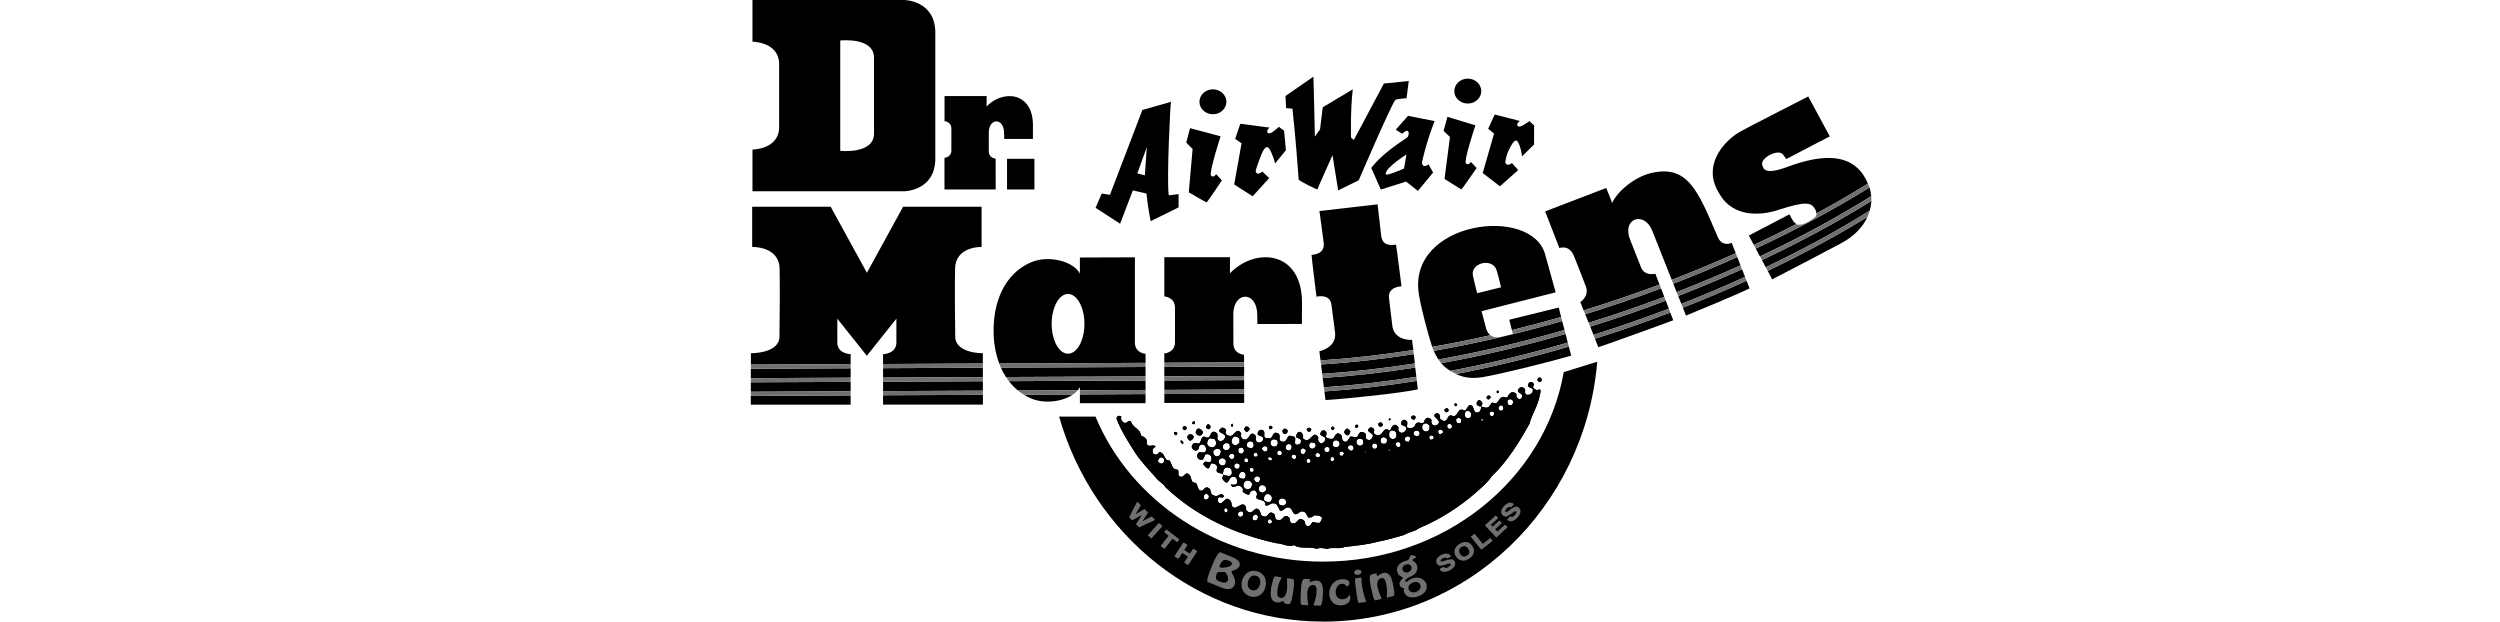 <svg xmlns="http://www.w3.org/2000/svg" width="201" height="50" viewBox="0 0 201 50" fill="none"><g clip-path="url(#clip0_235_1257)"><g clip-path="url(#clip1_235_1257)"><path d="M119.17 32.376C119.102 32.271 119.034 32.164 118.899 32.164C118.796 32.231 118.693 32.336 118.726 32.51C118.793 32.649 118.964 32.686 119.099 32.686C119.067 32.582 119.237 32.515 119.17 32.373V32.376Z" fill="black"></path><path d="M123.57 31.371C123.4 31.333 123.13 31.157 123.335 30.951C123.305 30.708 123 30.601 122.895 30.844C122.684 31.293 123.367 31.055 123.227 31.472C123.192 31.646 122.986 31.75 122.816 31.747C122.441 31.707 122.751 31.363 122.549 31.224C122.414 31.082 122.208 31.114 122.106 31.253C121.83 31.635 122.443 31.536 122.373 31.881C122.373 31.985 122.268 32.124 122.133 32.09C121.998 32.052 121.863 31.876 121.933 31.705C121.833 31.563 121.698 31.528 121.56 31.528C121.39 31.598 121.249 31.769 121.217 31.908C121.114 32.012 120.979 31.94 120.876 31.905C120.433 31.937 120.496 32.667 119.988 32.349C119.853 32.45 119.815 32.589 119.712 32.693C119.539 32.864 119.301 32.725 119.099 32.688C119.064 32.862 119.061 33.035 118.891 33.139C118.48 33.276 118.518 32.856 118.383 32.648C118.045 32.367 117.972 32.923 117.767 33.025C117.124 32.602 117.283 33.717 116.676 33.396C116.335 33.359 116.43 33.914 116.057 33.842C115.922 33.773 115.652 33.666 115.789 33.458C115.757 33.353 115.654 33.212 115.519 33.212C114.938 33.484 115.789 33.631 115.681 34.013C115.614 34.152 115.444 34.219 115.306 34.219C115.103 34.147 115.038 33.938 115.106 33.765C115.003 33.658 114.903 33.588 114.733 33.588C114.663 33.658 114.528 33.725 114.525 33.866C114.452 34.109 114.217 34 114.047 33.965C113.947 33.965 113.809 34.069 113.774 34.171C113.736 34.345 113.531 34.446 113.363 34.411C112.853 34.441 113.366 33.96 113.028 33.818C112.926 33.677 112.756 33.781 112.688 33.885C112.445 34.371 113.266 34.099 113.02 34.585C112.95 34.724 112.815 34.826 112.645 34.791C112.475 34.753 112.375 34.545 112.445 34.371C112.377 34.267 112.277 34.126 112.107 34.16C111.869 34.227 111.867 34.505 111.726 34.644C111.221 34.187 111.213 35.058 110.77 34.983C110.565 34.983 110.33 34.804 110.502 34.598C110.47 34.459 110.335 34.353 110.197 34.353C109.581 34.729 110.535 34.775 110.359 35.12C110.324 35.258 110.186 35.432 109.984 35.36C109.778 35.322 109.781 35.079 109.816 34.906C109.716 34.767 109.579 34.729 109.443 34.729C109.273 34.764 109.203 34.97 109.133 35.109C108.963 35.21 108.725 35.071 108.555 35.103C108.452 35.277 108.347 35.555 108.109 35.518C107.906 35.446 107.874 35.237 107.877 35.029C107.777 34.922 107.674 34.818 107.504 34.85C107.334 34.954 107.298 35.125 107.193 35.264C106.955 35.331 106.75 35.261 106.583 35.12C106.653 34.946 106.723 34.737 106.518 34.63C106.418 34.561 106.28 34.593 106.21 34.732C105.934 35.146 106.682 34.98 106.545 35.397C106.474 35.536 106.337 35.675 106.166 35.638C105.996 35.531 105.931 35.357 106.002 35.184C105.599 34.518 105.421 35.491 104.978 35.384C104.878 35.347 104.673 35.242 104.778 35.069C104.745 34.895 104.646 34.721 104.475 34.719C104.27 34.751 104.235 34.959 104.197 35.133C104.3 35.237 104.47 35.24 104.57 35.344C104.635 35.486 104.6 35.624 104.462 35.726C103.746 35.929 104.47 35.029 103.892 35.093C103.384 34.809 103.581 35.646 103.071 35.502C102.663 35.395 103.076 34.98 102.736 34.839C102.228 34.59 102.425 35.427 101.914 35.213C101.404 35.28 101.852 34.724 101.512 34.582C101.377 34.513 101.239 34.58 101.171 34.684C100.893 35.202 101.714 34.898 101.539 35.384C101.504 35.52 101.333 35.59 101.196 35.587C100.855 35.55 101.031 35.133 100.928 34.994C100.42 34.537 100.515 35.443 100.007 35.333C99.837 35.298 99.702 35.053 99.807 34.879C99.437 34.214 99.226 35.151 98.851 35.045C98.648 35.007 98.445 34.868 98.583 34.625C98.551 34.486 98.416 34.379 98.246 34.379C97.559 34.86 98.718 34.767 98.475 35.216C98.405 35.389 98.235 35.491 98.064 35.456C97.692 35.349 98.035 34.97 97.797 34.794C97.257 34.441 97.419 35.312 96.976 35.168C96.571 34.922 96.598 35.477 96.427 35.651C96.29 35.683 96.187 35.614 96.052 35.611C95.914 35.646 95.844 35.782 95.811 35.924C95.844 36.097 96.011 36.204 96.149 36.239C96.252 36.239 96.39 36.103 96.39 35.999C96.39 35.825 96.562 35.686 96.768 35.758C96.903 35.83 97.003 36.004 96.968 36.18C96.933 36.458 96.592 36.383 96.422 36.349C96.319 36.45 96.217 36.554 96.249 36.728C96.317 36.867 96.417 36.974 96.587 36.974C96.825 36.977 96.792 36.664 96.933 36.525C97.103 36.493 97.273 36.528 97.373 36.704C97.441 36.846 97.405 37.051 97.303 37.156C97.165 37.188 97.065 37.118 96.927 37.115C96.825 37.15 96.722 37.252 96.757 37.359C96.825 37.428 96.892 37.532 96.992 37.604C97.262 37.816 97.268 37.399 97.37 37.26C97.54 37.26 97.711 37.265 97.811 37.439C97.913 37.543 97.811 37.717 97.808 37.856C97.905 38.091 98.162 38.008 98.332 38.128C98.324 38.112 98.316 38.096 98.321 38.083L98.335 38C98.362 37.834 98.402 37.583 98.664 37.586C98.937 37.588 99.034 37.746 99.034 37.893C99.034 37.888 99.034 37.88 99.034 37.874C99.034 37.882 99.034 37.896 99.034 37.896C99.04 37.928 99.045 37.96 99.045 37.989C99.045 38.067 99.024 38.136 98.983 38.187C98.937 38.243 98.87 38.272 98.794 38.272L98.462 38.216C98.429 38.211 98.381 38.182 98.351 38.147C98.373 38.283 98.183 38.451 98.348 38.588C98.853 39.253 98.726 38.139 99.269 38.353C99.44 38.39 99.472 38.598 99.469 38.737C99.469 39.05 99.126 38.978 98.956 38.94C99.156 39.464 99.399 38.842 99.772 39.122C99.907 39.194 99.975 39.368 99.904 39.507C100.039 39.681 100.207 39.718 100.377 39.79C100.412 39.755 100.48 39.723 100.48 39.654C100.515 39.515 100.685 39.411 100.855 39.413C100.99 39.483 101.093 39.624 101.055 39.798C100.812 40.284 101.528 40.081 101.698 40.397C101.725 40.99 102.141 40.367 102.411 40.474C102.649 40.442 102.714 40.72 102.817 40.861C102.981 41.385 103.292 40.76 103.53 40.8C103.87 40.768 103.867 41.15 104.07 41.327C104.343 41.433 104.483 41.051 104.754 41.123C105.026 41.161 105.056 41.441 105.191 41.615C105.394 41.615 105.532 41.586 105.634 41.447C105.872 41.415 106.11 41.449 106.28 41.591C106.312 41.765 106.175 41.904 106.139 42.008C105.934 42.109 105.732 41.968 105.526 41.968C105.424 42.107 105.318 42.385 105.08 42.278C104.843 42.206 105.018 41.893 104.745 41.786C104.34 41.503 104.297 42.232 103.892 42.056C103.587 42.019 103.827 41.674 103.589 41.567C103.184 41.252 103.143 41.946 102.736 41.802C102.395 41.799 102.638 41.383 102.365 41.276C101.96 40.992 101.99 41.655 101.614 41.511C101.309 41.511 101.379 41.161 101.244 41.019C100.874 40.634 100.798 41.294 100.426 41.188C100.291 41.15 100.12 40.976 100.191 40.835C99.993 40.207 99.545 40.83 99.237 40.827C98.932 40.755 99.105 40.407 98.902 40.231C98.564 39.846 98.389 40.434 98.116 40.466C97.978 40.466 97.881 40.29 97.916 40.116C97.951 39.908 98.121 39.98 98.291 40.014C98.327 39.945 98.427 39.983 98.394 39.876C98.159 39.459 97.948 40.047 97.611 39.836C97.238 39.798 97.446 39.346 97.173 39.24C97.005 39.098 96.797 39.272 96.73 39.411C96.252 39.616 96.36 38.989 96.122 38.812C95.644 38.844 95.89 38.288 95.549 38.112C95.279 37.901 95.171 38.457 94.901 38.315C94.596 38.243 94.871 37.898 94.669 37.757C94.226 37.789 94.231 37.3 94.028 37.019C93.585 37.051 93.693 36.53 93.353 36.389C93.253 36.247 93.148 36.421 93.08 36.49C92.978 36.594 92.807 36.557 92.705 36.45C92.605 36.242 92.71 35.964 92.915 35.932C92.748 35.617 92.37 36.065 92.202 35.681C92.275 35.264 92.037 35.157 91.732 35.015C91.702 34.494 91.124 34.417 90.959 33.962C90.792 33.615 90.619 34.099 90.381 33.992C90.246 33.922 90.079 33.746 90.149 33.503C90.117 33.399 90.011 33.465 89.911 33.431C89.809 33.465 89.773 33.57 89.773 33.674C90.138 34.652 90.741 35.563 91.313 36.471C91.816 37.206 92.388 37.77 92.961 38.435C93.196 38.751 93.537 38.86 93.704 39.173C96.236 41.564 99.318 42.948 102.614 43.675C103.125 43.678 103.562 44.031 104.04 43.827C104.548 44.18 105.299 43.91 105.842 44.124C106.115 44.023 106.388 44.06 106.693 44.132C107.136 43.964 107.714 44.178 108.122 43.972C109.044 43.876 109.962 43.779 110.816 43.544C111.532 43.411 112.215 43.208 112.899 43.007C113.277 42.767 113.752 42.737 114.096 42.462C115.738 41.781 117.31 40.787 118.686 39.582C119.096 39.205 119.612 38.791 119.923 38.307C121.193 37.102 122.127 35.579 122.959 34.091C123.17 33.294 123.656 32.602 123.8 31.769C123.837 31.56 124.01 31.144 123.565 31.384L123.57 31.371ZM101.612 35.889C101.728 35.844 101.844 35.889 101.898 35.999C101.898 36.004 101.901 36.007 101.903 36.012C101.928 36.092 101.917 36.172 101.871 36.228C101.83 36.285 101.766 36.314 101.701 36.314C101.677 36.314 101.631 36.292 101.612 36.274C101.612 36.274 101.477 36.151 101.471 36.138C101.439 36.039 101.501 35.932 101.612 35.889ZM100.963 36.402C101.034 36.407 101.093 36.456 101.115 36.525C101.123 36.552 101.123 36.632 101.109 36.656C101.066 36.723 100.982 36.723 100.92 36.723C100.893 36.723 100.861 36.712 100.842 36.691C100.782 36.629 100.766 36.554 100.798 36.493C100.815 36.456 100.923 36.399 100.963 36.399V36.402ZM100.328 35.558C100.409 35.486 100.528 35.462 100.626 35.496C100.715 35.528 100.771 35.606 100.785 35.707C100.785 35.702 100.785 35.697 100.782 35.691C100.785 35.697 100.785 35.702 100.785 35.71C100.796 35.742 100.801 35.771 100.801 35.798C100.801 35.91 100.736 35.985 100.663 36.02C100.645 36.031 100.574 36.036 100.553 36.031L100.304 35.974C100.304 35.974 100.247 35.822 100.25 35.849C100.223 35.739 100.25 35.635 100.331 35.56L100.328 35.558ZM100.058 36.923C100.099 36.854 100.183 36.822 100.258 36.84C100.288 36.848 100.334 36.926 100.345 36.958C100.355 36.987 100.374 37.078 100.355 37.105C100.312 37.174 100.228 37.172 100.164 37.172C100.137 37.172 100.11 37.161 100.091 37.142C100.029 37.078 100.018 36.995 100.058 36.923ZM99.875 36.001C99.953 36.036 100.002 36.108 100.002 36.194C100.002 36.18 100.002 36.167 99.993 36.154C100.058 36.287 99.977 36.37 99.904 36.442C99.885 36.461 99.858 36.471 99.831 36.471C99.718 36.471 99.634 36.437 99.588 36.375C99.553 36.327 99.545 36.263 99.569 36.268C99.537 36.186 99.553 36.103 99.612 36.047C99.68 35.985 99.788 35.967 99.877 36.004L99.875 36.001ZM99.251 35.093C99.275 35.079 99.332 35.09 99.356 35.098C99.467 35.136 99.612 35.186 99.661 35.325C99.666 35.339 99.661 35.312 99.661 35.325C99.661 35.331 99.65 35.598 99.65 35.598C99.65 35.598 99.423 35.798 99.391 35.803C99.175 35.803 99.018 35.67 99.021 35.491C99.021 35.309 99.105 35.162 99.251 35.09V35.093ZM97.049 35.681C97.043 35.665 97.062 35.566 97.068 35.55C97.092 35.443 97.13 35.282 97.3 35.24L97.64 35.298L97.792 35.534C97.802 35.55 97.792 35.534 97.792 35.552C97.792 35.665 97.754 35.817 97.648 35.902C97.578 35.959 97.495 35.98 97.416 35.964C97.224 35.964 97.092 35.817 97.051 35.683L97.049 35.681ZM97.851 36.699C97.694 36.699 97.549 36.544 97.551 36.41C97.5 36.183 97.686 36.119 97.824 36.079C97.916 36.079 98.159 36.084 98.159 36.351C98.159 36.351 98.159 36.367 98.159 36.357L98.051 36.616L97.848 36.699H97.851ZM98.354 37.425L98.146 37.409C98.146 37.409 97.986 37.22 97.986 37.212C97.946 37.038 98.021 36.907 98.192 36.851C98.354 36.797 98.462 36.91 98.535 36.984C98.553 37.003 98.564 37.03 98.562 37.057C98.562 37.161 98.559 37.375 98.354 37.425ZM98.378 36.114C98.354 36.089 98.321 36.041 98.321 35.972C98.321 35.948 98.329 35.921 98.337 35.892C98.329 35.846 98.319 35.798 98.319 35.798C98.319 35.798 98.475 35.651 98.508 35.638C98.602 35.606 98.707 35.619 98.78 35.67C98.843 35.715 98.878 35.788 98.878 35.87C98.878 35.862 98.878 35.852 98.872 35.844C98.875 35.852 98.872 35.86 98.878 35.87C98.88 35.889 98.886 35.908 98.886 35.926C98.886 36.028 98.824 36.119 98.705 36.178C98.608 36.21 98.459 36.199 98.378 36.114ZM99.075 36.918C98.964 36.918 98.864 36.854 98.805 36.712C98.805 36.597 98.891 36.504 99.013 36.487C99.118 36.471 99.215 36.525 99.242 36.616C99.245 36.624 99.248 36.637 99.248 36.648C99.248 36.723 99.248 36.846 99.075 36.92V36.918ZM99.245 37.551C99.202 37.436 99.24 37.329 99.34 37.278C99.44 37.23 99.594 37.252 99.664 37.361C99.675 37.377 99.68 37.396 99.68 37.417C99.68 37.599 99.61 37.69 99.521 37.679C99.394 37.743 99.31 37.639 99.245 37.554V37.551ZM99.877 38.492L99.704 38.433C99.664 38.419 99.607 38.361 99.607 38.318C99.607 38.117 99.677 37.992 99.815 37.946C99.894 37.92 99.983 37.933 100.05 37.981C100.115 38.029 100.15 38.099 100.15 38.179C100.15 38.171 100.15 38.163 100.147 38.152C100.147 38.16 100.15 38.171 100.15 38.179V38.184C100.153 38.2 100.158 38.219 100.158 38.238C100.158 38.31 100.131 38.379 100.085 38.427C100.026 38.489 99.939 38.513 99.877 38.492ZM100.688 38.954L100.563 39.25C100.563 39.25 100.38 39.331 100.399 39.328C100.285 39.349 100.177 39.328 100.096 39.261C100.015 39.197 99.972 39.095 99.972 38.983C99.972 38.834 100.072 38.695 100.226 38.644C100.439 38.601 100.634 38.727 100.682 38.93C100.688 38.951 100.693 38.935 100.682 38.954H100.688ZM100.777 37.893C100.758 37.914 100.726 37.941 100.663 37.941C100.642 37.941 100.572 37.946 100.555 37.936C100.477 37.88 100.464 37.741 100.507 37.655C100.528 37.615 100.62 37.618 100.663 37.623C100.707 37.631 100.793 37.69 100.801 37.733V37.746C100.807 37.775 100.796 37.869 100.777 37.89V37.893ZM100.831 38.588C100.815 38.486 100.853 38.398 100.931 38.342C101.009 38.288 101.115 38.278 101.196 38.318C101.266 38.353 101.309 38.425 101.306 38.505C101.304 38.708 101.198 38.78 101.101 38.777C100.988 38.777 100.89 38.713 100.834 38.585L100.831 38.588ZM101.533 39.619L101.269 39.526L101.196 39.341C101.196 39.133 101.306 38.999 101.439 39.007L101.647 39.023L101.803 39.213C101.803 39.213 101.803 39.218 101.803 39.221C101.809 39.248 101.812 39.272 101.812 39.293C101.812 39.453 101.671 39.544 101.531 39.619H101.533ZM102.174 40.295C102.114 40.356 102.033 40.381 101.885 40.351C101.803 40.333 101.582 40.282 101.622 40.071C101.622 39.953 101.698 39.766 101.863 39.726C102.011 39.691 102.168 39.782 102.249 39.95C102.249 39.956 102.255 39.964 102.255 39.972C102.276 40.065 102.26 40.207 102.174 40.298V40.295ZM102.165 37.022C102.122 37.033 102.006 37.003 101.984 36.966C101.928 36.878 101.957 36.808 101.971 36.784C101.998 36.739 102.117 36.749 102.163 36.771C102.209 36.792 102.301 36.87 102.284 36.918C102.268 36.968 102.225 37.006 102.163 37.022H102.165ZM102.487 35.9C102.357 35.942 102.228 35.881 102.149 35.694C102.149 35.576 102.152 35.381 102.357 35.32C102.444 35.32 102.603 35.32 102.687 35.421C102.708 35.451 102.733 35.494 102.733 35.558C102.733 35.568 102.733 35.582 102.727 35.595C102.73 35.611 102.733 35.63 102.733 35.646C102.733 35.705 102.714 35.758 102.679 35.803C102.627 35.868 102.544 35.902 102.484 35.897L102.487 35.9ZM102.69 36.49C102.657 36.359 102.727 36.26 102.808 36.231C102.884 36.204 102.981 36.239 103.041 36.349C103.035 36.343 103.038 36.333 103.033 36.33C103.041 36.338 103.046 36.346 103.052 36.357C103.049 36.351 103.043 36.357 103.043 36.349C103.06 36.37 103.076 36.391 103.076 36.423C103.076 36.464 103.054 36.514 102.998 36.573C102.984 36.586 102.914 36.602 102.895 36.605C102.854 36.613 102.757 36.629 102.692 36.487L102.69 36.49ZM103.416 40.322C103.416 40.322 103.416 40.322 103.416 40.316C103.416 40.325 103.381 40.517 103.381 40.517C103.381 40.517 103.203 40.664 103.179 40.666L102.873 40.584C102.873 40.584 102.806 40.394 102.806 40.418C102.787 40.333 102.806 40.242 102.862 40.172C102.914 40.108 102.992 40.071 103.071 40.071C103.241 40.071 103.376 40.169 103.411 40.316C103.411 40.3 103.414 40.333 103.411 40.322H103.416ZM103.643 36.228C103.508 36.228 103.373 36.143 103.378 36.017C103.346 35.918 103.378 35.822 103.454 35.758C103.538 35.691 103.657 35.681 103.743 35.729C103.811 35.769 103.851 35.838 103.851 35.924C103.851 35.934 103.851 35.945 103.851 35.956C103.851 36.071 103.789 36.17 103.646 36.228H103.643ZM104.132 36.891C104.1 36.907 104.075 36.947 104.046 36.928C104.046 36.928 103.873 36.83 103.854 36.8C103.811 36.709 103.843 36.635 103.889 36.597C103.957 36.538 104.075 36.533 104.151 36.584C104.167 36.594 104.2 36.666 104.208 36.683C104.232 36.731 104.254 36.827 104.132 36.894V36.891ZM105.005 36.244L104.87 36.487C104.851 36.52 104.835 36.517 104.797 36.517C104.662 36.517 104.562 36.426 104.567 36.343C104.508 36.156 104.659 36.081 104.721 36.049C104.759 36.031 104.829 36.049 104.859 36.079L104.994 36.202C105.029 36.231 105.026 36.204 105.005 36.244ZM105.359 37.15C105.316 37.22 105.234 37.22 105.17 37.22C105.143 37.22 105.113 37.209 105.094 37.188C105.032 37.123 105.021 37.041 105.064 36.971C105.107 36.902 105.191 36.867 105.261 36.888C105.294 36.896 105.337 36.977 105.348 37.006C105.359 37.035 105.378 37.126 105.359 37.153V37.15ZM105.583 36.068C105.451 36.111 105.324 36.049 105.248 35.865C105.248 35.683 105.334 35.603 105.453 35.558L105.729 35.635L105.791 35.801C105.791 35.924 105.686 36.017 105.583 36.068ZM106.099 36.72C106.08 36.744 105.985 36.773 105.953 36.773C105.85 36.773 105.813 36.717 105.791 36.688C105.78 36.672 105.75 36.624 105.75 36.602C105.75 36.536 105.783 36.48 105.842 36.447C105.907 36.413 105.988 36.41 106.05 36.447C106.058 36.453 106.091 36.495 106.096 36.504C106.156 36.565 106.142 36.667 106.096 36.723L106.099 36.72ZM93.55 37.185C93.502 37.246 93.431 37.284 93.353 37.281C93.353 37.281 93.145 37.18 93.121 37.139C93.072 36.987 93.164 36.832 93.321 36.765C93.456 36.765 93.591 36.843 93.591 36.971C93.593 36.99 93.599 37.009 93.599 37.025C93.599 37.081 93.58 37.137 93.547 37.182L93.55 37.185ZM97.162 40.044C97.162 40.044 97.151 40.063 97.143 40.071C97.149 40.065 97.146 40.057 97.151 40.052C97.087 40.164 97 40.169 96.887 40.159C96.765 40.095 96.754 39.934 96.811 39.817C96.846 39.747 96.911 39.707 96.984 39.71C97.068 39.713 97.151 39.774 97.184 39.86C97.195 39.886 97.2 39.91 97.2 39.937C97.2 39.98 97.178 40.02 97.151 40.055C97.151 40.049 97.159 40.055 97.162 40.047V40.044ZM98.664 41.163C98.651 41.201 98.597 41.198 98.556 41.198C98.516 41.198 98.459 41.15 98.44 41.115C98.4 41.033 98.418 40.912 98.513 40.864C98.551 40.846 98.624 40.878 98.653 40.907C98.683 40.934 98.724 41.003 98.707 41.043L98.662 41.163H98.664ZM99.95 41.316C99.95 41.316 99.95 41.319 99.95 41.321C99.95 41.393 99.948 41.484 99.777 41.554C99.721 41.554 99.542 41.548 99.55 41.417C99.515 41.327 99.54 41.23 99.612 41.169C99.688 41.107 99.796 41.094 99.872 41.137C99.926 41.169 99.956 41.222 99.956 41.286C99.956 41.294 99.956 41.305 99.953 41.316H99.95ZM101.074 41.789C101.074 41.789 100.936 41.84 100.904 41.845C100.863 41.853 100.766 41.866 100.707 41.735C100.658 41.583 100.75 41.428 100.909 41.361C100.996 41.361 101.144 41.433 101.144 41.57L101.077 41.789H101.074ZM102.217 42.061L102.225 42.032C102.214 42.069 102.149 42.096 102.111 42.104C102.074 42.112 101.998 42.096 101.974 42.064C101.92 41.995 101.941 41.906 101.955 41.861C101.963 41.831 101.987 41.778 102.014 41.765C102.057 41.743 102.16 41.711 102.228 41.842C102.222 41.834 102.241 41.861 102.236 41.855C102.265 41.888 102.303 41.954 102.22 42.059L102.217 42.061ZM106.888 36.25C106.847 36.314 106.769 36.362 106.704 36.362C106.558 36.362 106.501 36.247 106.472 36.178C106.456 36.105 106.48 36.033 106.539 35.985C106.612 35.929 106.723 35.916 106.804 35.956C106.872 35.988 106.909 36.049 106.909 36.124C106.909 36.143 106.896 36.234 106.885 36.25H106.888ZM107.204 37.051C107.18 37.07 107.115 37.086 107.085 37.078C107.023 37.062 106.974 37.014 106.958 36.953C106.945 36.902 106.993 36.779 107.044 36.76C107.112 36.739 107.171 36.741 107.215 36.773C107.282 36.822 107.28 36.902 107.28 36.963C107.28 36.995 107.231 37.033 107.207 37.051H107.204ZM107.62 35.897C107.601 35.924 107.504 35.953 107.474 35.956C107.388 35.961 107.258 35.969 107.171 35.836C107.161 35.817 107.161 35.771 107.161 35.75L107.169 35.67C107.169 35.592 107.169 35.448 107.328 35.411C107.415 35.381 107.52 35.4 107.596 35.456C107.658 35.499 107.69 35.56 107.696 35.63C107.696 35.624 107.696 35.622 107.696 35.617C107.698 35.627 107.701 35.635 107.701 35.646C107.701 35.641 107.698 35.635 107.696 35.63C107.728 35.747 107.677 35.822 107.644 35.865L107.62 35.902V35.897ZM108.066 36.447L107.971 36.616C107.952 36.648 107.928 36.651 107.89 36.651C107.723 36.648 107.69 36.573 107.69 36.514C107.69 36.466 107.709 36.335 107.758 36.327L107.906 36.3L108.047 36.397C108.09 36.426 108.09 36.407 108.063 36.453L108.066 36.447ZM108.798 36.14C108.757 36.202 108.687 36.242 108.614 36.242C108.59 36.242 108.541 36.218 108.522 36.202C108.522 36.202 108.387 36.079 108.387 36.073C108.355 35.99 108.371 35.908 108.43 35.852C108.495 35.79 108.606 35.771 108.692 35.809C108.771 35.844 108.819 35.916 108.819 36.004C108.819 35.99 108.817 35.974 108.811 35.961C108.817 35.974 108.817 35.99 108.822 36.004C108.822 36.004 108.83 36.028 108.83 36.041C108.83 36.076 108.819 36.111 108.801 36.143L108.798 36.14ZM109.562 35.731C109.516 35.793 109.443 35.83 109.398 35.822C109.327 35.846 109.249 35.833 109.184 35.785C109.108 35.731 109.063 35.641 109.068 35.582C109.038 35.491 109.065 35.4 109.136 35.339C109.222 35.264 109.36 35.242 109.462 35.291C109.552 35.331 109.606 35.413 109.606 35.518C109.606 35.518 109.606 35.52 109.606 35.523C109.608 35.542 109.614 35.558 109.614 35.576C109.614 35.633 109.597 35.689 109.562 35.734V35.731ZM109.633 36.29C109.633 36.335 109.706 36.469 109.751 36.48C109.638 36.453 109.633 36.29 109.633 36.29ZM109.803 36.359C109.768 36.429 109.735 36.325 109.735 36.29C109.805 36.255 109.838 36.29 109.803 36.359ZM110.7 35.993C110.689 36.009 110.616 36.063 110.6 36.071C110.543 36.1 110.478 36.097 110.421 36.063C110.359 36.023 110.319 35.95 110.321 35.897C110.303 35.819 110.33 35.747 110.389 35.699C110.454 35.648 110.548 35.638 110.621 35.673C110.686 35.705 110.721 35.766 110.724 35.838C110.724 35.825 110.724 35.812 110.716 35.798C110.721 35.812 110.721 35.825 110.724 35.838C110.727 35.852 110.732 35.862 110.732 35.878C110.732 35.916 110.721 35.956 110.697 35.988L110.7 35.993ZM111.426 35.643C111.394 35.667 111.335 35.691 111.308 35.667C111.232 35.691 111.154 35.681 111.094 35.641C111.037 35.598 111.005 35.534 111.01 35.496C110.962 35.339 111.024 35.216 111.164 35.168C111.299 35.101 111.413 35.216 111.486 35.293C111.505 35.312 111.516 35.339 111.516 35.365C111.516 35.456 111.516 35.576 111.429 35.643H111.426ZM111.553 36.18C111.553 36.18 111.543 36.164 111.543 36.154V36.132C111.543 36.132 111.551 36.164 111.553 36.18C111.564 36.236 111.589 36.314 111.613 36.33C111.559 36.295 111.556 36.236 111.553 36.18ZM111.748 36.188V36.191C111.748 36.215 111.743 36.239 111.715 36.244C111.697 36.25 111.686 36.25 111.678 36.244C111.678 36.244 111.675 36.244 111.672 36.244C111.672 36.244 111.667 36.239 111.664 36.236C111.659 36.231 111.653 36.226 111.651 36.218C111.648 36.212 111.645 36.212 111.64 36.207C111.64 36.207 111.637 36.199 111.632 36.194C111.626 36.212 111.607 36.218 111.607 36.236C111.607 36.236 111.61 36.183 111.613 36.159C111.613 36.159 111.624 36.18 111.632 36.194C111.637 36.183 111.64 36.17 111.643 36.159V36.132C111.643 36.132 111.659 36.132 111.667 36.13C111.672 36.127 111.672 36.119 111.68 36.119C111.734 36.119 111.745 36.138 111.745 36.188C111.745 36.188 111.745 36.188 111.745 36.186C111.745 36.18 111.745 36.132 111.745 36.132C111.745 36.148 111.745 36.167 111.745 36.186L111.748 36.188ZM111.697 35.098C111.691 35.085 111.686 34.999 111.686 34.986C111.68 34.858 111.675 34.66 111.894 34.609C112.037 34.609 112.148 34.652 112.213 34.732C112.242 34.767 112.272 34.823 112.272 34.903C112.272 34.919 112.269 34.938 112.267 34.956C112.269 34.978 112.275 35.002 112.275 35.023C112.275 35.151 112.199 35.248 112.059 35.296C111.899 35.347 111.751 35.213 111.697 35.103V35.098ZM112.461 35.961C112.329 35.961 112.272 35.873 112.234 35.798C112.18 35.683 112.231 35.595 112.304 35.56C112.396 35.518 112.539 35.544 112.588 35.646C112.593 35.654 112.599 35.721 112.602 35.731C112.61 35.785 112.621 35.897 112.461 35.961ZM113.291 35.486C113.274 35.52 113.25 35.518 113.209 35.518C113.137 35.518 113.012 35.515 112.953 35.389C112.918 35.315 112.931 35.234 112.991 35.17C113.061 35.095 113.18 35.063 113.272 35.101C113.342 35.13 113.385 35.194 113.385 35.277L113.291 35.483V35.486ZM114.015 35.061C113.942 35.098 113.825 35.111 113.674 34.943C113.631 34.852 113.639 34.761 113.701 34.697C113.771 34.625 113.901 34.601 114.004 34.641C114.087 34.673 114.136 34.745 114.139 34.828C114.136 34.815 114.139 34.804 114.131 34.791C114.139 34.804 114.139 34.818 114.139 34.831C114.139 34.831 114.139 34.828 114.139 34.826C114.163 34.93 114.085 35.002 114.015 35.061ZM114.655 34.695C114.528 34.695 114.42 34.62 114.352 34.475C114.304 34.259 114.387 34.085 114.558 34.045C114.685 34.003 114.776 34.08 114.833 34.126C114.852 34.142 114.922 34.206 114.928 34.227C114.944 34.321 114.96 34.492 114.866 34.601C114.83 34.644 114.763 34.692 114.657 34.692L114.655 34.695ZM115.252 35.264C115.241 35.291 115.257 35.285 115.23 35.296L115.106 35.344C115.068 35.36 115.011 35.36 114.982 35.328C114.857 35.2 114.92 35.103 114.938 35.077C114.992 35.007 115.103 34.991 115.184 35.037C115.244 35.069 115.298 35.149 115.252 35.264ZM116.011 34.769C116 34.796 115.984 34.839 115.954 34.847L115.773 34.914C115.735 34.927 115.73 34.914 115.7 34.882C115.641 34.82 115.614 34.748 115.625 34.681C115.635 34.625 115.671 34.577 115.776 34.537C115.849 34.537 115.941 34.537 116.003 34.665C116.014 34.689 116.019 34.74 116.011 34.767V34.769ZM116.643 34.457C116.576 34.492 116.508 34.489 116.451 34.457C116.392 34.422 116.357 34.35 116.362 34.294C116.335 34.208 116.373 34.126 116.457 34.093C116.543 34.059 116.676 34.088 116.721 34.187C116.727 34.195 116.732 34.256 116.735 34.264C116.74 34.307 116.754 34.401 116.643 34.457ZM117.394 34.013C117.324 34.048 117.235 34.045 117.167 34.003C117.108 33.968 117.078 33.912 117.083 33.882C117.038 33.741 117.108 33.669 117.14 33.645C117.213 33.591 117.321 33.591 117.402 33.645C117.47 33.693 117.5 33.767 117.481 33.845C117.481 33.837 117.483 33.829 117.483 33.821C117.483 33.989 117.41 34.027 117.394 34.013ZM118.24 33.53C118.199 33.583 118.134 33.615 118.102 33.61C117.97 33.653 117.84 33.591 117.775 33.452C117.77 33.441 117.764 33.364 117.764 33.351C117.759 33.265 117.751 33.134 117.94 33.03C118.064 33.03 118.172 33.078 118.232 33.153C118.264 33.196 118.28 33.244 118.28 33.297C118.28 33.313 118.278 33.327 118.275 33.34C118.275 33.356 118.283 33.375 118.283 33.391C118.283 33.441 118.267 33.49 118.24 33.527V33.53ZM119.093 33.807C119.053 33.746 119.064 33.647 119.118 33.594C119.107 33.605 119.102 33.623 119.102 33.642C119.102 33.685 119.12 33.741 119.139 33.767C119.145 33.776 119.164 33.781 119.172 33.791C119.161 33.751 119.147 33.701 119.147 33.701C119.153 33.717 119.164 33.719 119.169 33.73C119.169 33.73 119.172 33.727 119.172 33.725C119.172 33.701 119.177 33.677 119.191 33.663C119.231 33.65 119.245 33.663 119.247 33.679C119.256 33.685 119.261 33.687 119.269 33.703C119.277 33.719 119.269 33.725 119.266 33.73C119.261 33.735 119.258 33.738 119.253 33.741C119.253 33.749 119.253 33.759 119.261 33.765C119.231 33.773 119.212 33.77 119.199 33.765C119.199 33.765 119.199 33.765 119.196 33.765C119.188 33.765 119.188 33.757 119.188 33.749C119.185 33.743 119.18 33.741 119.177 33.735C119.177 33.733 119.177 33.733 119.174 33.727C119.174 33.733 119.172 33.733 119.172 33.735C119.172 33.754 119.177 33.773 119.183 33.791C119.218 33.826 119.264 33.869 119.293 33.858C119.196 33.89 119.129 33.85 119.096 33.802L119.093 33.807ZM120.125 33.313C120.101 33.367 120.063 33.45 119.971 33.463C119.915 33.471 119.855 33.447 119.799 33.388C119.777 33.364 119.747 33.265 119.753 33.233C119.763 33.172 119.801 33.121 119.909 33.081C119.982 33.081 120.074 33.081 120.134 33.209C120.147 33.236 120.136 33.286 120.123 33.313H120.125ZM120.777 33.001C120.777 33.001 120.706 33.014 120.695 33.014C120.655 33.019 120.558 33.035 120.504 32.918C120.463 32.835 120.477 32.739 120.536 32.669C120.59 32.608 120.666 32.578 120.733 32.597C120.766 32.605 120.844 32.637 120.866 32.757V32.784C120.876 32.824 120.895 32.942 120.779 33.003L120.777 33.001ZM121.495 32.589C121.471 32.602 121.387 32.584 121.363 32.573C121.311 32.554 121.16 32.498 121.222 32.402C121.16 32.271 121.217 32.191 121.244 32.162C121.306 32.097 121.414 32.079 121.509 32.116C121.598 32.154 121.655 32.234 121.655 32.327C121.655 32.44 121.592 32.538 121.495 32.589Z" fill="black"></path><path d="M102.041 41.932C102.041 41.932 102.041 41.927 102.038 41.924L102.043 41.932C102.043 41.932 102.046 41.909 102.048 41.896C102.043 41.896 102.038 41.888 102.033 41.896C102.009 41.924 102.025 41.906 102.043 41.932H102.041Z" fill="black"></path><path d="M96.506 35.019C96.609 34.984 96.712 34.882 96.712 34.74C96.679 34.601 96.512 34.459 96.341 34.457C96.203 34.492 96.135 34.666 96.133 34.805C96.198 34.944 96.336 35.051 96.506 35.016V35.019Z" fill="black"></path><path d="M96.003 34.109C96.038 34.109 96.105 34.042 96.073 33.938C96.04 33.797 95.871 33.901 95.833 34.005C95.865 34.074 95.933 34.109 96 34.109H96.003Z" fill="black"></path><path d="M99.064 34.312C99.099 34.312 99.166 34.242 99.134 34.139C99.099 34.101 99.099 34.067 99.067 34.067C98.93 34.136 98.93 34.275 99.067 34.309L99.064 34.312Z" fill="black"></path><path d="M97.227 34.503C97.263 34.433 97.33 34.399 97.33 34.294C97.33 34.225 97.23 34.12 97.127 34.083C97.06 34.152 96.957 34.257 96.954 34.361C97.022 34.431 97.089 34.535 97.225 34.503H97.227Z" fill="black"></path><path d="M95.285 34.591C95.32 34.556 95.423 34.487 95.423 34.417C95.355 34.208 95.085 34.206 95.082 34.449C95.115 34.519 95.182 34.591 95.285 34.591Z" fill="black"></path><path d="M100.253 34.741C100.323 34.671 100.494 34.604 100.461 34.462C100.429 34.323 100.158 34.179 100.088 34.39C99.95 34.492 100.117 34.703 100.255 34.741H100.253Z" fill="black"></path><path d="M98.329 38.123C98.329 38.123 98.34 38.136 98.348 38.144C98.348 38.142 98.348 38.136 98.348 38.133C98.343 38.128 98.335 38.128 98.329 38.126V38.123Z" fill="black"></path><path d="M94.566 34.998C94.601 34.964 94.636 34.895 94.668 34.825C94.601 34.719 94.367 34.65 94.396 34.857C94.431 34.926 94.463 34.996 94.563 34.996L94.566 34.998Z" fill="black"></path><path d="M95.72 35.43C95.855 35.361 95.993 35.256 95.963 35.085C95.896 34.943 95.796 34.908 95.658 34.906C95.555 34.941 95.452 35.042 95.449 35.184C95.517 35.291 95.585 35.43 95.72 35.43Z" fill="black"></path><path d="M95.103 35.701C95.138 35.666 95.138 35.597 95.138 35.563C95.105 35.493 95.038 35.389 94.936 35.421C94.868 35.491 94.968 35.666 95.103 35.701Z" fill="black"></path><path d="M116.371 33.113C116.439 33.113 116.474 33.012 116.474 32.942C116.406 32.873 116.371 32.8 116.306 32.8C116.236 32.87 116.1 32.902 116.133 33.006C116.165 33.076 116.268 33.218 116.371 33.113Z" fill="black"></path><path d="M117.053 32.669C117.088 32.634 117.159 32.599 117.159 32.53C117.123 32.461 117.056 32.426 117.024 32.423C116.819 32.49 116.954 32.631 117.053 32.666V32.669Z" fill="black"></path><path d="M113.675 33.752C113.742 33.717 113.848 33.613 113.813 33.508C113.713 33.334 113.474 33.401 113.437 33.575C113.469 33.645 113.572 33.752 113.675 33.752Z" fill="black"></path><path d="M111.838 33.698C111.802 33.698 111.77 33.629 111.737 33.629C111.67 33.663 111.599 33.73 111.702 33.803C111.77 33.803 111.77 33.733 111.84 33.698H111.838Z" fill="black"></path><path d="M119.715 32.103C119.782 32.034 119.853 31.999 119.853 31.929C119.785 31.718 119.547 31.788 119.512 31.962C119.544 32.031 119.612 32.173 119.715 32.103Z" fill="black"></path><path d="M102.163 34.512C102.198 34.477 102.332 34.446 102.3 34.339C102.265 34.27 102.2 34.235 102.13 34.232C102.063 34.267 101.993 34.334 102.028 34.406C102.06 34.475 102.095 34.509 102.163 34.509V34.512Z" fill="black"></path><path d="M120.504 31.48C120.471 31.341 120.299 31.411 120.331 31.549C120.366 31.584 120.398 31.619 120.433 31.619C120.469 31.584 120.536 31.549 120.504 31.48Z" fill="black"></path><path d="M123.611 30.572C123.643 30.642 123.743 30.711 123.814 30.714C123.917 30.714 123.952 30.575 123.952 30.505C123.887 30.227 123.578 30.361 123.611 30.572Z" fill="black"></path><path d="M107.303 34.422C107.236 34.387 107.201 34.283 107.133 34.283C107.066 34.318 106.961 34.456 107.063 34.526C107.163 34.664 107.268 34.494 107.303 34.422Z" fill="black"></path><path d="M105.256 34.717C105.359 34.717 105.426 34.612 105.429 34.508C105.329 34.334 105.088 34.366 105.056 34.54C105.088 34.609 105.156 34.717 105.259 34.717H105.256Z" fill="black"></path><path d="M108.388 34.989C108.491 34.92 108.561 34.815 108.561 34.644C108.493 34.572 108.393 34.433 108.258 34.468C108.188 34.537 108.05 34.639 108.085 34.781C108.117 34.885 108.253 35.027 108.388 34.992V34.989Z" fill="black"></path><path d="M103.314 34.907C103.449 34.874 103.554 34.77 103.522 34.631C103.522 34.526 103.387 34.492 103.284 34.454C103.181 34.489 103.078 34.591 103.111 34.733C103.146 34.802 103.246 34.909 103.314 34.909V34.907Z" fill="black"></path><path d="M111.014 34.319C111.081 34.284 111.219 34.217 111.187 34.11C111.119 34.04 111.052 33.901 110.949 33.968C110.881 34.003 110.778 34.035 110.811 34.142C110.843 34.246 110.911 34.316 111.014 34.319Z" fill="black"></path><path d="M109.073 34.405C109.143 34.371 109.208 34.336 109.21 34.232C109.146 34.059 108.941 34.16 108.938 34.299C108.973 34.333 109.006 34.44 109.073 34.405Z" fill="black"></path><path d="M119.17 32.376C119.102 32.271 119.034 32.164 118.899 32.164C118.796 32.231 118.693 32.336 118.726 32.51C118.793 32.649 118.964 32.686 119.099 32.686C119.067 32.582 119.237 32.515 119.17 32.373V32.376Z" fill="black"></path><path d="M123.57 31.371C123.4 31.333 123.13 31.157 123.335 30.951C123.305 30.708 123 30.601 122.895 30.844C122.684 31.293 123.367 31.055 123.227 31.472C123.192 31.646 122.986 31.75 122.816 31.747C122.441 31.707 122.751 31.363 122.549 31.224C122.414 31.082 122.208 31.114 122.106 31.253C121.83 31.635 122.443 31.536 122.373 31.881C122.373 31.985 122.268 32.124 122.133 32.09C121.998 32.052 121.863 31.876 121.933 31.705C121.833 31.563 121.698 31.528 121.56 31.528C121.39 31.598 121.249 31.769 121.217 31.908C121.114 32.012 120.979 31.94 120.876 31.905C120.433 31.937 120.496 32.667 119.988 32.349C119.853 32.45 119.815 32.589 119.712 32.693C119.539 32.864 119.301 32.725 119.099 32.688C119.064 32.862 119.061 33.035 118.891 33.139C118.48 33.276 118.518 32.856 118.383 32.648C118.045 32.367 117.972 32.923 117.767 33.025C117.124 32.602 117.283 33.717 116.676 33.396C116.335 33.359 116.43 33.914 116.057 33.842C115.922 33.773 115.652 33.666 115.789 33.458C115.757 33.353 115.654 33.212 115.519 33.212C114.938 33.484 115.789 33.631 115.681 34.013C115.614 34.152 115.444 34.219 115.306 34.219C115.103 34.147 115.038 33.938 115.106 33.765C115.003 33.658 114.903 33.588 114.733 33.588C114.663 33.658 114.528 33.725 114.525 33.866C114.452 34.109 114.217 34 114.047 33.965C113.947 33.965 113.809 34.069 113.774 34.171C113.736 34.345 113.531 34.446 113.363 34.411C112.853 34.441 113.366 33.96 113.028 33.818C112.926 33.677 112.756 33.781 112.688 33.885C112.445 34.371 113.266 34.099 113.02 34.585C112.95 34.724 112.815 34.826 112.645 34.791C112.475 34.753 112.375 34.545 112.445 34.371C112.377 34.267 112.277 34.126 112.107 34.16C111.869 34.227 111.867 34.505 111.726 34.644C111.221 34.187 111.213 35.058 110.77 34.983C110.565 34.983 110.33 34.804 110.502 34.598C110.47 34.459 110.335 34.353 110.197 34.353C109.581 34.729 110.535 34.775 110.359 35.12C110.324 35.258 110.186 35.432 109.984 35.36C109.778 35.322 109.781 35.079 109.816 34.906C109.716 34.767 109.579 34.729 109.443 34.729C109.273 34.764 109.203 34.97 109.133 35.109C108.963 35.21 108.725 35.071 108.555 35.103C108.452 35.277 108.347 35.555 108.109 35.518C107.906 35.446 107.874 35.237 107.877 35.029C107.777 34.922 107.674 34.818 107.504 34.85C107.334 34.954 107.298 35.125 107.193 35.264C106.955 35.331 106.75 35.261 106.583 35.12C106.653 34.946 106.723 34.737 106.518 34.63C106.418 34.561 106.28 34.593 106.21 34.732C105.934 35.146 106.682 34.98 106.545 35.397C106.474 35.536 106.337 35.675 106.166 35.638C105.996 35.531 105.931 35.357 106.002 35.184C105.599 34.518 105.421 35.491 104.978 35.384C104.878 35.347 104.673 35.242 104.778 35.069C104.745 34.895 104.646 34.721 104.475 34.719C104.27 34.751 104.235 34.959 104.197 35.133C104.3 35.237 104.47 35.24 104.57 35.344C104.635 35.486 104.6 35.624 104.462 35.726C103.746 35.929 104.47 35.029 103.892 35.093C103.384 34.809 103.581 35.646 103.071 35.502C102.663 35.395 103.076 34.98 102.736 34.839C102.228 34.59 102.425 35.427 101.914 35.213C101.404 35.28 101.852 34.724 101.512 34.582C101.377 34.513 101.239 34.58 101.171 34.684C100.893 35.202 101.714 34.898 101.539 35.384C101.504 35.52 101.333 35.59 101.196 35.587C100.855 35.55 101.031 35.133 100.928 34.994C100.42 34.537 100.515 35.443 100.007 35.333C99.837 35.298 99.702 35.053 99.807 34.879C99.437 34.214 99.226 35.151 98.851 35.045C98.648 35.007 98.445 34.868 98.583 34.625C98.551 34.486 98.416 34.379 98.246 34.379C97.559 34.86 98.718 34.767 98.475 35.216C98.405 35.389 98.235 35.491 98.064 35.456C97.692 35.349 98.035 34.97 97.797 34.794C97.257 34.441 97.419 35.312 96.976 35.168C96.571 34.922 96.598 35.477 96.427 35.651C96.29 35.683 96.187 35.614 96.052 35.611C95.914 35.646 95.844 35.782 95.811 35.924C95.844 36.097 96.011 36.204 96.149 36.239C96.252 36.239 96.39 36.103 96.39 35.999C96.39 35.825 96.562 35.686 96.768 35.758C96.903 35.83 97.003 36.004 96.968 36.18C96.933 36.458 96.592 36.383 96.422 36.349C96.319 36.45 96.217 36.554 96.249 36.728C96.317 36.867 96.417 36.974 96.587 36.974C96.825 36.977 96.792 36.664 96.933 36.525C97.103 36.493 97.273 36.528 97.373 36.704C97.441 36.846 97.405 37.051 97.303 37.156C97.165 37.188 97.065 37.118 96.927 37.115C96.825 37.15 96.722 37.252 96.757 37.359C96.825 37.428 96.892 37.532 96.992 37.604C97.262 37.816 97.268 37.399 97.37 37.26C97.54 37.26 97.711 37.265 97.811 37.439C97.913 37.543 97.811 37.717 97.808 37.856C97.905 38.091 98.162 38.008 98.332 38.128C98.324 38.112 98.316 38.096 98.321 38.083L98.335 38C98.362 37.834 98.402 37.583 98.664 37.586C98.937 37.588 99.034 37.746 99.034 37.893C99.034 37.888 99.034 37.88 99.034 37.874C99.034 37.882 99.034 37.896 99.034 37.896C99.04 37.928 99.045 37.96 99.045 37.989C99.045 38.067 99.024 38.136 98.983 38.187C98.937 38.243 98.87 38.272 98.794 38.272L98.462 38.216C98.429 38.211 98.381 38.182 98.351 38.147C98.373 38.283 98.183 38.451 98.348 38.588C98.853 39.253 98.726 38.139 99.269 38.353C99.44 38.39 99.472 38.598 99.469 38.737C99.469 39.05 99.126 38.978 98.956 38.94C99.156 39.464 99.399 38.842 99.772 39.122C99.907 39.194 99.975 39.368 99.904 39.507C100.039 39.681 100.207 39.718 100.377 39.79C100.412 39.755 100.48 39.723 100.48 39.654C100.515 39.515 100.685 39.411 100.855 39.413C100.99 39.483 101.093 39.624 101.055 39.798C100.812 40.284 101.528 40.081 101.698 40.397C101.725 40.99 102.141 40.367 102.411 40.474C102.649 40.442 102.714 40.72 102.817 40.861C102.981 41.385 103.292 40.76 103.53 40.8C103.87 40.768 103.867 41.15 104.07 41.327C104.343 41.433 104.483 41.051 104.754 41.123C105.026 41.161 105.056 41.441 105.191 41.615C105.394 41.615 105.532 41.586 105.634 41.447C105.872 41.415 106.11 41.449 106.28 41.591C106.312 41.765 106.175 41.904 106.139 42.008C105.934 42.109 105.732 41.968 105.526 41.968C105.424 42.107 105.318 42.385 105.08 42.278C104.843 42.206 105.018 41.893 104.745 41.786C104.34 41.503 104.297 42.232 103.892 42.056C103.587 42.019 103.827 41.674 103.589 41.567C103.184 41.252 103.143 41.946 102.736 41.802C102.395 41.799 102.638 41.383 102.365 41.276C101.96 40.992 101.99 41.655 101.614 41.511C101.309 41.511 101.379 41.161 101.244 41.019C100.874 40.634 100.798 41.294 100.426 41.188C100.291 41.15 100.12 40.976 100.191 40.835C99.993 40.207 99.545 40.83 99.237 40.827C98.932 40.755 99.105 40.407 98.902 40.231C98.564 39.846 98.389 40.434 98.116 40.466C97.978 40.466 97.881 40.29 97.916 40.116C97.951 39.908 98.121 39.98 98.291 40.014C98.327 39.945 98.427 39.983 98.394 39.876C98.159 39.459 97.948 40.047 97.611 39.836C97.238 39.798 97.446 39.346 97.173 39.24C97.005 39.098 96.797 39.272 96.73 39.411C96.252 39.616 96.36 38.989 96.122 38.812C95.644 38.844 95.89 38.288 95.549 38.112C95.279 37.901 95.171 38.457 94.901 38.315C94.596 38.243 94.871 37.898 94.669 37.757C94.226 37.789 94.231 37.3 94.028 37.019C93.585 37.051 93.693 36.53 93.353 36.389C93.253 36.247 93.148 36.421 93.08 36.49C92.978 36.594 92.807 36.557 92.705 36.45C92.605 36.242 92.71 35.964 92.915 35.932C92.748 35.617 92.37 36.065 92.202 35.681C92.275 35.264 92.037 35.157 91.732 35.015C91.702 34.494 91.124 34.417 90.959 33.962C90.792 33.615 90.619 34.099 90.381 33.992C90.246 33.922 90.079 33.746 90.149 33.503C90.117 33.399 90.011 33.465 89.911 33.431C89.809 33.465 89.773 33.57 89.773 33.674C90.138 34.652 90.741 35.563 91.313 36.471C91.816 37.206 92.388 37.77 92.961 38.435C93.196 38.751 93.537 38.86 93.704 39.173C96.236 41.564 99.318 42.948 102.614 43.675C103.125 43.678 103.562 44.031 104.04 43.827C104.548 44.18 105.299 43.91 105.842 44.124C106.115 44.023 106.388 44.06 106.693 44.132C107.136 43.964 107.714 44.178 108.122 43.972C109.044 43.876 109.962 43.779 110.816 43.544C111.532 43.411 112.215 43.208 112.899 43.007C113.277 42.767 113.752 42.737 114.096 42.462C115.738 41.781 117.31 40.787 118.686 39.582C119.096 39.205 119.612 38.791 119.923 38.307C121.193 37.102 122.127 35.579 122.959 34.091C123.17 33.294 123.656 32.602 123.8 31.769C123.837 31.56 124.01 31.144 123.565 31.384L123.57 31.371ZM101.612 35.889C101.728 35.844 101.844 35.889 101.898 35.999C101.898 36.004 101.901 36.007 101.903 36.012C101.928 36.092 101.917 36.172 101.871 36.228C101.83 36.285 101.766 36.314 101.701 36.314C101.677 36.314 101.631 36.292 101.612 36.274C101.612 36.274 101.477 36.151 101.471 36.138C101.439 36.039 101.501 35.932 101.612 35.889ZM100.963 36.402C101.034 36.407 101.093 36.456 101.115 36.525C101.123 36.552 101.123 36.632 101.109 36.656C101.066 36.723 100.982 36.723 100.92 36.723C100.893 36.723 100.861 36.712 100.842 36.691C100.782 36.629 100.766 36.554 100.798 36.493C100.815 36.456 100.923 36.399 100.963 36.399V36.402ZM100.328 35.558C100.409 35.486 100.528 35.462 100.626 35.496C100.715 35.528 100.771 35.606 100.785 35.707C100.785 35.702 100.785 35.697 100.782 35.691C100.785 35.697 100.785 35.702 100.785 35.71C100.796 35.742 100.801 35.771 100.801 35.798C100.801 35.91 100.736 35.985 100.663 36.02C100.645 36.031 100.574 36.036 100.553 36.031L100.304 35.974C100.304 35.974 100.247 35.822 100.25 35.849C100.223 35.739 100.25 35.635 100.331 35.56L100.328 35.558ZM100.058 36.923C100.099 36.854 100.183 36.822 100.258 36.84C100.288 36.848 100.334 36.926 100.345 36.958C100.355 36.987 100.374 37.078 100.355 37.105C100.312 37.174 100.228 37.172 100.164 37.172C100.137 37.172 100.11 37.161 100.091 37.142C100.029 37.078 100.018 36.995 100.058 36.923ZM99.875 36.001C99.953 36.036 100.002 36.108 100.002 36.194C100.002 36.18 100.002 36.167 99.993 36.154C100.058 36.287 99.977 36.37 99.904 36.442C99.885 36.461 99.858 36.471 99.831 36.471C99.718 36.471 99.634 36.437 99.588 36.375C99.553 36.327 99.545 36.263 99.569 36.268C99.537 36.186 99.553 36.103 99.612 36.047C99.68 35.985 99.788 35.967 99.877 36.004L99.875 36.001ZM99.251 35.093C99.275 35.079 99.332 35.09 99.356 35.098C99.467 35.136 99.612 35.186 99.661 35.325C99.666 35.339 99.661 35.312 99.661 35.325C99.661 35.331 99.65 35.598 99.65 35.598C99.65 35.598 99.423 35.798 99.391 35.803C99.175 35.803 99.018 35.67 99.021 35.491C99.021 35.309 99.105 35.162 99.251 35.09V35.093ZM97.049 35.681C97.043 35.665 97.062 35.566 97.068 35.55C97.092 35.443 97.13 35.282 97.3 35.24L97.64 35.298L97.792 35.534C97.802 35.55 97.792 35.534 97.792 35.552C97.792 35.665 97.754 35.817 97.648 35.902C97.578 35.959 97.495 35.98 97.416 35.964C97.224 35.964 97.092 35.817 97.051 35.683L97.049 35.681ZM97.851 36.699C97.694 36.699 97.549 36.544 97.551 36.41C97.5 36.183 97.686 36.119 97.824 36.079C97.916 36.079 98.159 36.084 98.159 36.351C98.159 36.351 98.159 36.367 98.159 36.357L98.051 36.616L97.848 36.699H97.851ZM98.354 37.425L98.146 37.409C98.146 37.409 97.986 37.22 97.986 37.212C97.946 37.038 98.021 36.907 98.192 36.851C98.354 36.797 98.462 36.91 98.535 36.984C98.553 37.003 98.564 37.03 98.562 37.057C98.562 37.161 98.559 37.375 98.354 37.425ZM98.378 36.114C98.354 36.089 98.321 36.041 98.321 35.972C98.321 35.948 98.329 35.921 98.337 35.892C98.329 35.846 98.319 35.798 98.319 35.798C98.319 35.798 98.475 35.651 98.508 35.638C98.602 35.606 98.707 35.619 98.78 35.67C98.843 35.715 98.878 35.788 98.878 35.87C98.878 35.862 98.878 35.852 98.872 35.844C98.875 35.852 98.872 35.86 98.878 35.87C98.88 35.889 98.886 35.908 98.886 35.926C98.886 36.028 98.824 36.119 98.705 36.178C98.608 36.21 98.459 36.199 98.378 36.114ZM99.075 36.918C98.964 36.918 98.864 36.854 98.805 36.712C98.805 36.597 98.891 36.504 99.013 36.487C99.118 36.471 99.215 36.525 99.242 36.616C99.245 36.624 99.248 36.637 99.248 36.648C99.248 36.723 99.248 36.846 99.075 36.92V36.918ZM99.245 37.551C99.202 37.436 99.24 37.329 99.34 37.278C99.44 37.23 99.594 37.252 99.664 37.361C99.675 37.377 99.68 37.396 99.68 37.417C99.68 37.599 99.61 37.69 99.521 37.679C99.394 37.743 99.31 37.639 99.245 37.554V37.551ZM99.877 38.492L99.704 38.433C99.664 38.419 99.607 38.361 99.607 38.318C99.607 38.117 99.677 37.992 99.815 37.946C99.894 37.92 99.983 37.933 100.05 37.981C100.115 38.029 100.15 38.099 100.15 38.179C100.15 38.171 100.15 38.163 100.147 38.152C100.147 38.16 100.15 38.171 100.15 38.179V38.184C100.153 38.2 100.158 38.219 100.158 38.238C100.158 38.31 100.131 38.379 100.085 38.427C100.026 38.489 99.939 38.513 99.877 38.492ZM100.688 38.954L100.563 39.25C100.563 39.25 100.38 39.331 100.399 39.328C100.285 39.349 100.177 39.328 100.096 39.261C100.015 39.197 99.972 39.095 99.972 38.983C99.972 38.834 100.072 38.695 100.226 38.644C100.439 38.601 100.634 38.727 100.682 38.93C100.688 38.951 100.693 38.935 100.682 38.954H100.688ZM100.777 37.893C100.758 37.914 100.726 37.941 100.663 37.941C100.642 37.941 100.572 37.946 100.555 37.936C100.477 37.88 100.464 37.741 100.507 37.655C100.528 37.615 100.62 37.618 100.663 37.623C100.707 37.631 100.793 37.69 100.801 37.733V37.746C100.807 37.775 100.796 37.869 100.777 37.89V37.893ZM100.831 38.588C100.815 38.486 100.853 38.398 100.931 38.342C101.009 38.288 101.115 38.278 101.196 38.318C101.266 38.353 101.309 38.425 101.306 38.505C101.304 38.708 101.198 38.78 101.101 38.777C100.988 38.777 100.89 38.713 100.834 38.585L100.831 38.588ZM101.533 39.619L101.269 39.526L101.196 39.341C101.196 39.133 101.306 38.999 101.439 39.007L101.647 39.023L101.803 39.213C101.803 39.213 101.803 39.218 101.803 39.221C101.809 39.248 101.812 39.272 101.812 39.293C101.812 39.453 101.671 39.544 101.531 39.619H101.533ZM102.174 40.295C102.114 40.356 102.033 40.381 101.885 40.351C101.803 40.333 101.582 40.282 101.622 40.071C101.622 39.953 101.698 39.766 101.863 39.726C102.011 39.691 102.168 39.782 102.249 39.95C102.249 39.956 102.255 39.964 102.255 39.972C102.276 40.065 102.26 40.207 102.174 40.298V40.295ZM102.165 37.022C102.122 37.033 102.006 37.003 101.984 36.966C101.928 36.878 101.957 36.808 101.971 36.784C101.998 36.739 102.117 36.749 102.163 36.771C102.209 36.792 102.301 36.87 102.284 36.918C102.268 36.968 102.225 37.006 102.163 37.022H102.165ZM102.487 35.9C102.357 35.942 102.228 35.881 102.149 35.694C102.149 35.576 102.152 35.381 102.357 35.32C102.444 35.32 102.603 35.32 102.687 35.421C102.708 35.451 102.733 35.494 102.733 35.558C102.733 35.568 102.733 35.582 102.727 35.595C102.73 35.611 102.733 35.63 102.733 35.646C102.733 35.705 102.714 35.758 102.679 35.803C102.627 35.868 102.544 35.902 102.484 35.897L102.487 35.9ZM102.69 36.49C102.657 36.359 102.727 36.26 102.808 36.231C102.884 36.204 102.981 36.239 103.041 36.349C103.035 36.343 103.038 36.333 103.033 36.33C103.041 36.338 103.046 36.346 103.052 36.357C103.049 36.351 103.043 36.357 103.043 36.349C103.06 36.37 103.076 36.391 103.076 36.423C103.076 36.464 103.054 36.514 102.998 36.573C102.984 36.586 102.914 36.602 102.895 36.605C102.854 36.613 102.757 36.629 102.692 36.487L102.69 36.49ZM103.416 40.322C103.416 40.322 103.416 40.322 103.416 40.316C103.416 40.325 103.381 40.517 103.381 40.517C103.381 40.517 103.203 40.664 103.179 40.666L102.873 40.584C102.873 40.584 102.806 40.394 102.806 40.418C102.787 40.333 102.806 40.242 102.862 40.172C102.914 40.108 102.992 40.071 103.071 40.071C103.241 40.071 103.376 40.169 103.411 40.316C103.411 40.3 103.414 40.333 103.411 40.322H103.416ZM103.643 36.228C103.508 36.228 103.373 36.143 103.378 36.017C103.346 35.918 103.378 35.822 103.454 35.758C103.538 35.691 103.657 35.681 103.743 35.729C103.811 35.769 103.851 35.838 103.851 35.924C103.851 35.934 103.851 35.945 103.851 35.956C103.851 36.071 103.789 36.17 103.646 36.228H103.643ZM104.132 36.891C104.1 36.907 104.075 36.947 104.046 36.928C104.046 36.928 103.873 36.83 103.854 36.8C103.811 36.709 103.843 36.635 103.889 36.597C103.957 36.538 104.075 36.533 104.151 36.584C104.167 36.594 104.2 36.666 104.208 36.683C104.232 36.731 104.254 36.827 104.132 36.894V36.891ZM105.005 36.244L104.87 36.487C104.851 36.52 104.835 36.517 104.797 36.517C104.662 36.517 104.562 36.426 104.567 36.343C104.508 36.156 104.659 36.081 104.721 36.049C104.759 36.031 104.829 36.049 104.859 36.079L104.994 36.202C105.029 36.231 105.026 36.204 105.005 36.244ZM105.359 37.15C105.316 37.22 105.234 37.22 105.17 37.22C105.143 37.22 105.113 37.209 105.094 37.188C105.032 37.123 105.021 37.041 105.064 36.971C105.107 36.902 105.191 36.867 105.261 36.888C105.294 36.896 105.337 36.977 105.348 37.006C105.359 37.035 105.378 37.126 105.359 37.153V37.15ZM105.583 36.068C105.451 36.111 105.324 36.049 105.248 35.865C105.248 35.683 105.334 35.603 105.453 35.558L105.729 35.635L105.791 35.801C105.791 35.924 105.686 36.017 105.583 36.068ZM106.099 36.72C106.08 36.744 105.985 36.773 105.953 36.773C105.85 36.773 105.813 36.717 105.791 36.688C105.78 36.672 105.75 36.624 105.75 36.602C105.75 36.536 105.783 36.48 105.842 36.447C105.907 36.413 105.988 36.41 106.05 36.447C106.058 36.453 106.091 36.495 106.096 36.504C106.156 36.565 106.142 36.667 106.096 36.723L106.099 36.72ZM93.55 37.185C93.502 37.246 93.431 37.284 93.353 37.281C93.353 37.281 93.145 37.18 93.121 37.139C93.072 36.987 93.164 36.832 93.321 36.765C93.456 36.765 93.591 36.843 93.591 36.971C93.593 36.99 93.599 37.009 93.599 37.025C93.599 37.081 93.58 37.137 93.547 37.182L93.55 37.185ZM97.162 40.044C97.162 40.044 97.151 40.063 97.143 40.071C97.149 40.065 97.146 40.057 97.151 40.052C97.087 40.164 97 40.169 96.887 40.159C96.765 40.095 96.754 39.934 96.811 39.817C96.846 39.747 96.911 39.707 96.984 39.71C97.068 39.713 97.151 39.774 97.184 39.86C97.195 39.886 97.2 39.91 97.2 39.937C97.2 39.98 97.178 40.02 97.151 40.055C97.151 40.049 97.159 40.055 97.162 40.047V40.044ZM98.664 41.163C98.651 41.201 98.597 41.198 98.556 41.198C98.516 41.198 98.459 41.15 98.44 41.115C98.4 41.033 98.418 40.912 98.513 40.864C98.551 40.846 98.624 40.878 98.653 40.907C98.683 40.934 98.724 41.003 98.707 41.043L98.662 41.163H98.664ZM99.95 41.316C99.95 41.316 99.95 41.319 99.95 41.321C99.95 41.393 99.948 41.484 99.777 41.554C99.721 41.554 99.542 41.548 99.55 41.417C99.515 41.327 99.54 41.23 99.612 41.169C99.688 41.107 99.796 41.094 99.872 41.137C99.926 41.169 99.956 41.222 99.956 41.286C99.956 41.294 99.956 41.305 99.953 41.316H99.95ZM101.074 41.789C101.074 41.789 100.936 41.84 100.904 41.845C100.863 41.853 100.766 41.866 100.707 41.735C100.658 41.583 100.75 41.428 100.909 41.361C100.996 41.361 101.144 41.433 101.144 41.57L101.077 41.789H101.074ZM102.217 42.061L102.225 42.032C102.214 42.069 102.149 42.096 102.111 42.104C102.074 42.112 101.998 42.096 101.974 42.064C101.92 41.995 101.941 41.906 101.955 41.861C101.963 41.831 101.987 41.778 102.014 41.765C102.057 41.743 102.16 41.711 102.228 41.842C102.222 41.834 102.241 41.861 102.236 41.855C102.265 41.888 102.303 41.954 102.22 42.059L102.217 42.061ZM106.888 36.25C106.847 36.314 106.769 36.362 106.704 36.362C106.558 36.362 106.501 36.247 106.472 36.178C106.456 36.105 106.48 36.033 106.539 35.985C106.612 35.929 106.723 35.916 106.804 35.956C106.872 35.988 106.909 36.049 106.909 36.124C106.909 36.143 106.896 36.234 106.885 36.25H106.888ZM107.204 37.051C107.18 37.07 107.115 37.086 107.085 37.078C107.023 37.062 106.974 37.014 106.958 36.953C106.945 36.902 106.993 36.779 107.044 36.76C107.112 36.739 107.171 36.741 107.215 36.773C107.282 36.822 107.28 36.902 107.28 36.963C107.28 36.995 107.231 37.033 107.207 37.051H107.204ZM107.62 35.897C107.601 35.924 107.504 35.953 107.474 35.956C107.388 35.961 107.258 35.969 107.171 35.836C107.161 35.817 107.161 35.771 107.161 35.75L107.169 35.67C107.169 35.592 107.169 35.448 107.328 35.411C107.415 35.381 107.52 35.4 107.596 35.456C107.658 35.499 107.69 35.56 107.696 35.63C107.696 35.624 107.696 35.622 107.696 35.617C107.698 35.627 107.701 35.635 107.701 35.646C107.701 35.641 107.698 35.635 107.696 35.63C107.728 35.747 107.677 35.822 107.644 35.865L107.62 35.902V35.897ZM108.066 36.447L107.971 36.616C107.952 36.648 107.928 36.651 107.89 36.651C107.723 36.648 107.69 36.573 107.69 36.514C107.69 36.466 107.709 36.335 107.758 36.327L107.906 36.3L108.047 36.397C108.09 36.426 108.09 36.407 108.063 36.453L108.066 36.447ZM108.798 36.14C108.757 36.202 108.687 36.242 108.614 36.242C108.59 36.242 108.541 36.218 108.522 36.202C108.522 36.202 108.387 36.079 108.387 36.073C108.355 35.99 108.371 35.908 108.43 35.852C108.495 35.79 108.606 35.771 108.692 35.809C108.771 35.844 108.819 35.916 108.819 36.004C108.819 35.99 108.817 35.974 108.811 35.961C108.817 35.974 108.817 35.99 108.822 36.004C108.822 36.004 108.83 36.028 108.83 36.041C108.83 36.076 108.819 36.111 108.801 36.143L108.798 36.14ZM109.562 35.731C109.516 35.793 109.443 35.83 109.398 35.822C109.327 35.846 109.249 35.833 109.184 35.785C109.108 35.731 109.063 35.641 109.068 35.582C109.038 35.491 109.065 35.4 109.136 35.339C109.222 35.264 109.36 35.242 109.462 35.291C109.552 35.331 109.606 35.413 109.606 35.518C109.606 35.518 109.606 35.52 109.606 35.523C109.608 35.542 109.614 35.558 109.614 35.576C109.614 35.633 109.597 35.689 109.562 35.734V35.731ZM109.633 36.29C109.633 36.335 109.706 36.469 109.751 36.48C109.638 36.453 109.633 36.29 109.633 36.29ZM109.803 36.359C109.768 36.429 109.735 36.325 109.735 36.29C109.805 36.255 109.838 36.29 109.803 36.359ZM110.7 35.993C110.689 36.009 110.616 36.063 110.6 36.071C110.543 36.1 110.478 36.097 110.421 36.063C110.359 36.023 110.319 35.95 110.321 35.897C110.303 35.819 110.33 35.747 110.389 35.699C110.454 35.648 110.548 35.638 110.621 35.673C110.686 35.705 110.721 35.766 110.724 35.838C110.724 35.825 110.724 35.812 110.716 35.798C110.721 35.812 110.721 35.825 110.724 35.838C110.727 35.852 110.732 35.862 110.732 35.878C110.732 35.916 110.721 35.956 110.697 35.988L110.7 35.993ZM111.426 35.643C111.394 35.667 111.335 35.691 111.308 35.667C111.232 35.691 111.154 35.681 111.094 35.641C111.037 35.598 111.005 35.534 111.01 35.496C110.962 35.339 111.024 35.216 111.164 35.168C111.299 35.101 111.413 35.216 111.486 35.293C111.505 35.312 111.516 35.339 111.516 35.365C111.516 35.456 111.516 35.576 111.429 35.643H111.426ZM111.553 36.18C111.553 36.18 111.543 36.164 111.543 36.154V36.132C111.543 36.132 111.551 36.164 111.553 36.18C111.564 36.236 111.589 36.314 111.613 36.33C111.559 36.295 111.556 36.236 111.553 36.18ZM111.748 36.188V36.191C111.748 36.215 111.743 36.239 111.715 36.244C111.697 36.25 111.686 36.25 111.678 36.244C111.678 36.244 111.675 36.244 111.672 36.244C111.672 36.244 111.667 36.239 111.664 36.236C111.659 36.231 111.653 36.226 111.651 36.218C111.648 36.212 111.645 36.212 111.64 36.207C111.64 36.207 111.637 36.199 111.632 36.194C111.626 36.212 111.607 36.218 111.607 36.236C111.607 36.236 111.61 36.183 111.613 36.159C111.613 36.159 111.624 36.18 111.632 36.194C111.637 36.183 111.64 36.17 111.643 36.159V36.132C111.643 36.132 111.659 36.132 111.667 36.13C111.672 36.127 111.672 36.119 111.68 36.119C111.734 36.119 111.745 36.138 111.745 36.188C111.745 36.188 111.745 36.188 111.745 36.186C111.745 36.18 111.745 36.132 111.745 36.132C111.745 36.148 111.745 36.167 111.745 36.186L111.748 36.188ZM111.697 35.098C111.691 35.085 111.686 34.999 111.686 34.986C111.68 34.858 111.675 34.66 111.894 34.609C112.037 34.609 112.148 34.652 112.213 34.732C112.242 34.767 112.272 34.823 112.272 34.903C112.272 34.919 112.269 34.938 112.267 34.956C112.269 34.978 112.275 35.002 112.275 35.023C112.275 35.151 112.199 35.248 112.059 35.296C111.899 35.347 111.751 35.213 111.697 35.103V35.098ZM112.461 35.961C112.329 35.961 112.272 35.873 112.234 35.798C112.18 35.683 112.231 35.595 112.304 35.56C112.396 35.518 112.539 35.544 112.588 35.646C112.593 35.654 112.599 35.721 112.602 35.731C112.61 35.785 112.621 35.897 112.461 35.961ZM113.291 35.486C113.274 35.52 113.25 35.518 113.209 35.518C113.137 35.518 113.012 35.515 112.953 35.389C112.918 35.315 112.931 35.234 112.991 35.17C113.061 35.095 113.18 35.063 113.272 35.101C113.342 35.13 113.385 35.194 113.385 35.277L113.291 35.483V35.486ZM114.015 35.061C113.942 35.098 113.825 35.111 113.674 34.943C113.631 34.852 113.639 34.761 113.701 34.697C113.771 34.625 113.901 34.601 114.004 34.641C114.087 34.673 114.136 34.745 114.139 34.828C114.136 34.815 114.139 34.804 114.131 34.791C114.139 34.804 114.139 34.818 114.139 34.831C114.139 34.831 114.139 34.828 114.139 34.826C114.163 34.93 114.085 35.002 114.015 35.061ZM114.655 34.695C114.528 34.695 114.42 34.62 114.352 34.475C114.304 34.259 114.387 34.085 114.558 34.045C114.685 34.003 114.776 34.08 114.833 34.126C114.852 34.142 114.922 34.206 114.928 34.227C114.944 34.321 114.96 34.492 114.866 34.601C114.83 34.644 114.763 34.692 114.657 34.692L114.655 34.695ZM115.252 35.264C115.241 35.291 115.257 35.285 115.23 35.296L115.106 35.344C115.068 35.36 115.011 35.36 114.982 35.328C114.857 35.2 114.92 35.103 114.938 35.077C114.992 35.007 115.103 34.991 115.184 35.037C115.244 35.069 115.298 35.149 115.252 35.264ZM116.011 34.769C116 34.796 115.984 34.839 115.954 34.847L115.773 34.914C115.735 34.927 115.73 34.914 115.7 34.882C115.641 34.82 115.614 34.748 115.625 34.681C115.635 34.625 115.671 34.577 115.776 34.537C115.849 34.537 115.941 34.537 116.003 34.665C116.014 34.689 116.019 34.74 116.011 34.767V34.769ZM116.643 34.457C116.576 34.492 116.508 34.489 116.451 34.457C116.392 34.422 116.357 34.35 116.362 34.294C116.335 34.208 116.373 34.126 116.457 34.093C116.543 34.059 116.676 34.088 116.721 34.187C116.727 34.195 116.732 34.256 116.735 34.264C116.74 34.307 116.754 34.401 116.643 34.457ZM117.394 34.013C117.324 34.048 117.235 34.045 117.167 34.003C117.108 33.968 117.078 33.912 117.083 33.882C117.038 33.741 117.108 33.669 117.14 33.645C117.213 33.591 117.321 33.591 117.402 33.645C117.47 33.693 117.5 33.767 117.481 33.845C117.481 33.837 117.483 33.829 117.483 33.821C117.483 33.989 117.41 34.027 117.394 34.013ZM118.24 33.53C118.199 33.583 118.134 33.615 118.102 33.61C117.97 33.653 117.84 33.591 117.775 33.452C117.77 33.441 117.764 33.364 117.764 33.351C117.759 33.265 117.751 33.134 117.94 33.03C118.064 33.03 118.172 33.078 118.232 33.153C118.264 33.196 118.28 33.244 118.28 33.297C118.28 33.313 118.278 33.327 118.275 33.34C118.275 33.356 118.283 33.375 118.283 33.391C118.283 33.441 118.267 33.49 118.24 33.527V33.53ZM119.093 33.807C119.053 33.746 119.064 33.647 119.118 33.594C119.107 33.605 119.102 33.623 119.102 33.642C119.102 33.685 119.12 33.741 119.139 33.767C119.145 33.776 119.164 33.781 119.172 33.791C119.161 33.751 119.147 33.701 119.147 33.701C119.153 33.717 119.164 33.719 119.169 33.73C119.169 33.73 119.172 33.727 119.172 33.725C119.172 33.701 119.177 33.677 119.191 33.663C119.231 33.65 119.245 33.663 119.247 33.679C119.256 33.685 119.261 33.687 119.269 33.703C119.277 33.719 119.269 33.725 119.266 33.73C119.261 33.735 119.258 33.738 119.253 33.741C119.253 33.749 119.253 33.759 119.261 33.765C119.231 33.773 119.212 33.77 119.199 33.765C119.199 33.765 119.199 33.765 119.196 33.765C119.188 33.765 119.188 33.757 119.188 33.749C119.185 33.743 119.18 33.741 119.177 33.735C119.177 33.733 119.177 33.733 119.174 33.727C119.174 33.733 119.172 33.733 119.172 33.735C119.172 33.754 119.177 33.773 119.183 33.791C119.218 33.826 119.264 33.869 119.293 33.858C119.196 33.89 119.129 33.85 119.096 33.802L119.093 33.807ZM120.125 33.313C120.101 33.367 120.063 33.45 119.971 33.463C119.915 33.471 119.855 33.447 119.799 33.388C119.777 33.364 119.747 33.265 119.753 33.233C119.763 33.172 119.801 33.121 119.909 33.081C119.982 33.081 120.074 33.081 120.134 33.209C120.147 33.236 120.136 33.286 120.123 33.313H120.125ZM120.777 33.001C120.777 33.001 120.706 33.014 120.695 33.014C120.655 33.019 120.558 33.035 120.504 32.918C120.463 32.835 120.477 32.739 120.536 32.669C120.59 32.608 120.666 32.578 120.733 32.597C120.766 32.605 120.844 32.637 120.866 32.757V32.784C120.876 32.824 120.895 32.942 120.779 33.003L120.777 33.001ZM121.495 32.589C121.471 32.602 121.387 32.584 121.363 32.573C121.311 32.554 121.16 32.498 121.222 32.402C121.16 32.271 121.217 32.191 121.244 32.162C121.306 32.097 121.414 32.079 121.509 32.116C121.598 32.154 121.655 32.234 121.655 32.327C121.655 32.44 121.592 32.538 121.495 32.589Z" fill="black"></path><path d="M102.041 41.932C102.041 41.932 102.041 41.927 102.038 41.924L102.043 41.932C102.043 41.932 102.046 41.909 102.048 41.896C102.043 41.896 102.038 41.888 102.033 41.896C102.009 41.924 102.025 41.906 102.043 41.932H102.041Z" fill="black"></path><path d="M96.506 35.019C96.609 34.984 96.712 34.882 96.712 34.74C96.679 34.601 96.512 34.459 96.341 34.457C96.203 34.492 96.135 34.666 96.133 34.805C96.198 34.944 96.336 35.051 96.506 35.016V35.019Z" fill="black"></path><path d="M96.003 34.109C96.038 34.109 96.105 34.042 96.073 33.938C96.04 33.797 95.871 33.901 95.833 34.005C95.865 34.074 95.933 34.109 96 34.109H96.003Z" fill="black"></path><path d="M99.064 34.312C99.099 34.312 99.166 34.242 99.134 34.139C99.099 34.101 99.099 34.067 99.067 34.067C98.93 34.136 98.93 34.275 99.067 34.309L99.064 34.312Z" fill="black"></path><path d="M97.227 34.503C97.263 34.433 97.33 34.399 97.33 34.294C97.33 34.225 97.23 34.12 97.127 34.083C97.06 34.152 96.957 34.257 96.954 34.361C97.022 34.431 97.089 34.535 97.225 34.503H97.227Z" fill="black"></path><path d="M95.285 34.591C95.32 34.556 95.423 34.487 95.423 34.417C95.355 34.208 95.085 34.206 95.082 34.449C95.115 34.519 95.182 34.591 95.285 34.591Z" fill="black"></path><path d="M100.253 34.741C100.323 34.671 100.494 34.604 100.461 34.462C100.429 34.323 100.158 34.179 100.088 34.39C99.95 34.492 100.117 34.703 100.255 34.741H100.253Z" fill="black"></path><path d="M98.329 38.123C98.329 38.123 98.34 38.136 98.348 38.144C98.348 38.142 98.348 38.136 98.348 38.133C98.343 38.128 98.335 38.128 98.329 38.126V38.123Z" fill="black"></path><path d="M94.566 34.998C94.601 34.964 94.636 34.895 94.668 34.825C94.601 34.719 94.367 34.65 94.396 34.857C94.431 34.926 94.463 34.996 94.563 34.996L94.566 34.998Z" fill="black"></path><path d="M95.72 35.43C95.855 35.361 95.993 35.256 95.963 35.085C95.896 34.943 95.796 34.908 95.658 34.906C95.555 34.941 95.452 35.042 95.449 35.184C95.517 35.291 95.585 35.43 95.72 35.43Z" fill="black"></path><path d="M95.103 35.701C95.138 35.666 95.138 35.597 95.138 35.563C95.105 35.493 95.038 35.389 94.936 35.421C94.868 35.491 94.968 35.666 95.103 35.701Z" fill="black"></path><path d="M116.371 33.113C116.439 33.113 116.474 33.012 116.474 32.942C116.406 32.873 116.371 32.8 116.306 32.8C116.236 32.87 116.1 32.902 116.133 33.006C116.165 33.076 116.268 33.218 116.371 33.113Z" fill="black"></path><path d="M117.053 32.669C117.088 32.634 117.159 32.599 117.159 32.53C117.123 32.461 117.056 32.426 117.024 32.423C116.819 32.49 116.954 32.631 117.053 32.666V32.669Z" fill="black"></path><path d="M113.675 33.752C113.742 33.717 113.848 33.613 113.813 33.508C113.713 33.334 113.474 33.401 113.437 33.575C113.469 33.645 113.572 33.752 113.675 33.752Z" fill="black"></path><path d="M111.838 33.698C111.802 33.698 111.77 33.629 111.737 33.629C111.67 33.663 111.599 33.73 111.702 33.803C111.77 33.803 111.77 33.733 111.84 33.698H111.838Z" fill="black"></path><path d="M119.715 32.103C119.782 32.034 119.853 31.999 119.853 31.929C119.785 31.718 119.547 31.788 119.512 31.962C119.544 32.031 119.612 32.173 119.715 32.103Z" fill="black"></path><path d="M102.163 34.512C102.198 34.477 102.332 34.446 102.3 34.339C102.265 34.27 102.2 34.235 102.13 34.232C102.063 34.267 101.993 34.334 102.028 34.406C102.06 34.475 102.095 34.509 102.163 34.509V34.512Z" fill="black"></path><path d="M120.504 31.48C120.471 31.341 120.299 31.411 120.331 31.549C120.366 31.584 120.398 31.619 120.433 31.619C120.469 31.584 120.536 31.549 120.504 31.48Z" fill="black"></path><path d="M123.611 30.572C123.643 30.642 123.743 30.711 123.814 30.714C123.917 30.714 123.952 30.575 123.952 30.505C123.887 30.227 123.578 30.361 123.611 30.572Z" fill="black"></path><path d="M107.303 34.422C107.236 34.387 107.201 34.283 107.133 34.283C107.066 34.318 106.961 34.456 107.063 34.526C107.163 34.664 107.268 34.494 107.303 34.422Z" fill="black"></path><path d="M105.256 34.717C105.359 34.717 105.426 34.612 105.429 34.508C105.329 34.334 105.088 34.366 105.056 34.54C105.088 34.609 105.156 34.717 105.259 34.717H105.256Z" fill="black"></path><path d="M108.388 34.989C108.491 34.92 108.561 34.815 108.561 34.644C108.493 34.572 108.393 34.433 108.258 34.468C108.188 34.537 108.05 34.639 108.085 34.781C108.117 34.885 108.253 35.027 108.388 34.992V34.989Z" fill="black"></path><path d="M103.314 34.907C103.449 34.874 103.554 34.77 103.522 34.631C103.522 34.526 103.387 34.492 103.284 34.454C103.181 34.489 103.078 34.591 103.111 34.733C103.146 34.802 103.246 34.909 103.314 34.909V34.907Z" fill="black"></path><path d="M111.014 34.319C111.081 34.284 111.219 34.217 111.187 34.11C111.119 34.04 111.052 33.901 110.949 33.968C110.881 34.003 110.778 34.035 110.811 34.142C110.843 34.246 110.911 34.316 111.014 34.319Z" fill="black"></path><path d="M109.073 34.405C109.143 34.371 109.208 34.336 109.21 34.232C109.146 34.059 108.941 34.16 108.938 34.299C108.973 34.333 109.006 34.44 109.073 34.405Z" fill="black"></path><path d="M106.379 49.978C117.945 49.978 127.433 40.832 128.419 29.081L125.725 29.917C124.215 38.558 116.127 45.155 106.379 45.155C98.032 45.155 90.905 40.314 88.079 33.495H85.153C87.858 43.023 96.332 49.976 106.379 49.976V49.978Z" fill="black"></path><path d="M102.83 10.195C102.66 10.326 102.084 10.917 101.914 10.66C101.795 10.481 102.068 10.257 102.068 10.257L99.718 9.952L99.31 11.168L99.82 11.521L99.231 14.834L100.715 15.782L102.044 14.316L101.487 13.789C101.487 13.789 101.112 14.158 100.966 13.819C100.925 13.717 101.139 13.156 101.295 12.731C101.452 12.309 101.76 11.491 102.063 11.975C102.327 12.397 102.522 13.137 102.522 13.137L103.389 12.076L103.238 10.505C103.238 10.505 102.981 10.326 102.825 10.193L102.83 10.195Z" fill="black"></path><path d="M122.965 9.738C122.781 9.851 122.149 10.369 122.006 10.104C121.903 9.92 122.198 9.725 122.198 9.725L120.174 9.207L119.648 10.35L120.123 10.743L119.21 13.912L120.593 14.978L122.06 13.677L121.56 13.11C121.56 13.11 121.15 13.431 121.039 13.086C121.006 12.985 121.115 12.45 121.312 12.052C121.509 11.654 121.817 11.072 122.028 11.395C122.292 11.806 122.371 12.571 122.371 12.571L123.338 11.622L123.343 10.08C123.343 10.08 123.108 9.88 122.965 9.738Z" fill="black"></path><path d="M97.519 7.181C96.919 7.181 96.436 7.633 96.436 8.186C96.436 8.739 96.919 9.185 97.519 9.185C98.119 9.185 98.602 8.734 98.602 8.186C98.602 7.638 98.119 7.181 97.519 7.181ZM97.373 14.126C97.171 13.923 98.135 10.962 98.135 10.962L95.682 10.305L95.374 11.467L95.885 11.975L95.579 15.462C95.579 15.462 96.96 16.271 97.011 16.271C97.062 16.271 98.238 14.502 98.238 14.502L97.778 13.998C97.778 13.998 97.581 14.329 97.376 14.128L97.373 14.126Z" fill="black"></path><path d="M118.011 6.321C117.411 6.321 116.927 6.77 116.927 7.326C116.927 7.881 117.414 8.325 118.011 8.325C118.608 8.325 119.094 7.873 119.094 7.326C119.094 6.778 118.61 6.321 118.011 6.321ZM117.862 13.145C117.659 12.947 118.624 10.08 118.624 10.08L116.373 9.394L116.065 10.521L116.576 11.013L116.141 14.385C116.141 14.385 117.443 15.221 117.495 15.221C117.546 15.221 118.721 13.506 118.721 13.506L118.262 13.017C118.262 13.017 118.065 13.338 117.859 13.143L117.862 13.145Z" fill="black"></path><path d="M111.264 6.719L108.849 11.253L108.622 11.061C108.622 11.061 108.563 8.859 108.763 7.179L106.348 8.627L106.129 10.412C106.129 10.412 105.953 10.617 105.715 10.986C105.715 10.38 105.599 6.163 105.599 6.163L103.352 7.718L103.4 8.688L103.911 8.739C104.154 10.874 104.354 13.65 104.416 14.454C104.619 14.625 105.918 15.277 105.918 15.227C105.918 15.176 107.134 12.475 107.134 12.475L107.588 15.307L109.241 14.495C109.241 14.495 111.713 8.728 112.183 8.028C112.41 7.937 113.085 7.897 113.085 7.897L113.264 6.513L111.267 6.716L111.264 6.719Z" fill="black"></path><path d="M114.347 12.982C114.347 12.982 114.6 11.646 115.341 9.736L113.206 9.314L112.218 10.428L112.731 10.756C112.731 10.756 112.874 10.62 112.996 10.551C113.258 10.401 113.352 10.735 113.163 11.034C112.204 11.692 111.061 12.448 110.251 13.498L111.016 15.24L113.047 14.599L113.998 15.347L115.222 13.877C115.222 13.877 114.979 13.442 114.854 13.209C114.444 13.533 114.282 13.233 114.349 12.982H114.347ZM112.882 13.551C112.882 13.551 112.091 13.899 111.696 14C111.58 14.032 111.41 14.083 111.41 13.96C111.41 13.479 113.08 12.413 113.08 12.413L112.882 13.549V13.551Z" fill="black"></path><path d="M93.966 15.708C93.791 14.316 94.101 8.274 94.147 8.186C93.909 8.261 91.848 8.841 91.848 8.841L89.241 15.662L88.577 15.561L88.085 16.71L90.057 17.987L91.081 15.307L92.175 15.561C92.278 16.621 92.51 17.784 92.51 17.784L94.758 16.672V15.609C94.758 15.609 94.128 15.692 93.966 15.705V15.708ZM92.051 14.096L91.438 13.944L92.202 11.836L92.048 14.096H92.051Z" fill="black"></path><path d="M92.858 41.799C92.858 41.799 92.858 41.778 92.85 41.77L92.621 41.535C92.621 41.535 92.594 41.522 92.58 41.527L91.899 41.89C91.899 41.89 91.87 41.909 91.848 41.922C91.864 41.898 91.883 41.866 91.883 41.866L92.286 41.228C92.286 41.228 92.291 41.217 92.291 41.209C92.291 41.201 92.288 41.193 92.283 41.185L92.042 40.939C92.042 40.939 92.015 40.926 91.999 40.934C91.999 40.934 91.316 41.334 91.299 41.343C91.313 41.327 91.329 41.297 91.329 41.297L91.716 40.642C91.718 40.637 91.721 40.632 91.721 40.626C91.721 40.618 91.718 40.61 91.71 40.602L91.47 40.357C91.47 40.357 91.451 40.346 91.44 40.346C91.429 40.346 91.418 40.354 91.413 40.365L90.794 41.564C90.794 41.564 90.789 41.591 90.8 41.602L91.01 41.818C91.01 41.818 91.04 41.831 91.054 41.824L91.726 41.441C91.726 41.441 91.767 41.417 91.813 41.391C91.786 41.431 91.759 41.474 91.759 41.474L91.345 42.125C91.343 42.131 91.34 42.136 91.34 42.144C91.34 42.152 91.343 42.16 91.351 42.166L91.567 42.387C91.567 42.387 91.594 42.401 91.605 42.393L92.837 41.821C92.837 41.821 92.853 41.807 92.856 41.797L92.858 41.799ZM94.644 43.587C94.644 43.587 94.66 43.582 94.666 43.576L94.806 43.397C94.817 43.381 94.814 43.362 94.801 43.349L93.801 42.58C93.785 42.569 93.763 42.572 93.752 42.585L93.612 42.761C93.612 42.761 93.604 42.775 93.604 42.78C93.604 42.78 93.604 42.783 93.604 42.785C93.604 42.793 93.609 42.801 93.617 42.807C93.617 42.807 93.915 43.034 93.96 43.071C93.923 43.119 93.331 43.873 93.331 43.873C93.326 43.878 93.323 43.886 93.323 43.894V43.9C93.323 43.9 93.328 43.916 93.337 43.921L93.596 44.119C93.612 44.129 93.634 44.127 93.644 44.113C93.644 44.113 94.236 43.362 94.274 43.312C94.32 43.346 94.617 43.576 94.617 43.576C94.625 43.582 94.633 43.584 94.641 43.582L94.644 43.587ZM93.442 42.27L93.201 42.059C93.201 42.059 93.185 42.051 93.177 42.051C93.169 42.051 93.158 42.056 93.153 42.061L92.302 43.015C92.288 43.031 92.291 43.05 92.302 43.063L92.545 43.274C92.545 43.274 92.561 43.282 92.569 43.282C92.58 43.282 92.585 43.277 92.594 43.272L93.447 42.318C93.461 42.304 93.458 42.28 93.445 42.27H93.442ZM119.844 43.274C119.833 43.261 119.812 43.258 119.796 43.269C119.796 43.269 119.263 43.686 119.217 43.726C119.177 43.675 118.58 42.935 118.58 42.935C118.574 42.927 118.566 42.924 118.558 42.922C118.547 42.922 118.539 42.922 118.534 42.93L118.277 43.13C118.264 43.141 118.261 43.162 118.272 43.178L119.074 44.175C119.085 44.188 119.107 44.191 119.123 44.18L119.987 43.502C119.987 43.502 119.998 43.488 119.998 43.48C119.998 43.472 119.998 43.461 119.99 43.456L119.847 43.28L119.844 43.274ZM118.375 43.894C118.239 43.694 118.064 43.584 117.856 43.574C117.699 43.558 117.521 43.611 117.326 43.739C117.135 43.865 117.016 44.009 116.97 44.164C116.899 44.356 116.935 44.554 117.072 44.757C117.205 44.955 117.38 45.062 117.591 45.075C117.75 45.094 117.929 45.041 118.121 44.912C118.31 44.787 118.431 44.642 118.474 44.487C118.496 44.423 118.507 44.359 118.507 44.295C118.507 44.161 118.461 44.028 118.372 43.894H118.375ZM121.038 42.195C121.025 42.181 121.006 42.181 120.99 42.195C120.99 42.195 120.441 42.697 120.395 42.74C120.36 42.705 120.247 42.582 120.214 42.548C120.26 42.505 120.728 42.075 120.728 42.075C120.736 42.067 120.738 42.059 120.738 42.051C120.738 42.04 120.738 42.035 120.728 42.027L120.579 41.866C120.579 41.866 120.563 41.856 120.555 41.856C120.547 41.856 120.536 41.858 120.528 41.864C120.528 41.864 120.058 42.296 120.012 42.339C119.982 42.307 119.904 42.224 119.874 42.192C119.92 42.15 120.439 41.671 120.439 41.671C120.444 41.663 120.449 41.655 120.449 41.647C120.449 41.639 120.447 41.631 120.441 41.623L120.285 41.457C120.271 41.441 120.249 41.441 120.236 41.457L119.407 42.216C119.407 42.216 119.393 42.248 119.407 42.264L120.282 43.197C120.295 43.21 120.317 43.21 120.33 43.197L121.184 42.411C121.184 42.411 121.195 42.398 121.195 42.387C121.195 42.379 121.195 42.369 121.187 42.363L121.03 42.198L121.038 42.195ZM118.131 44.426C118.112 44.525 118.056 44.602 117.956 44.669C117.856 44.733 117.756 44.757 117.659 44.739C117.561 44.72 117.472 44.653 117.399 44.544C117.324 44.434 117.297 44.327 117.313 44.231C117.332 44.132 117.391 44.052 117.491 43.985C117.594 43.918 117.688 43.897 117.788 43.918C117.886 43.94 117.972 44.004 118.045 44.113C118.104 44.204 118.137 44.287 118.137 44.37C118.137 44.389 118.137 44.41 118.131 44.426ZM95.968 44.121C95.968 44.121 95.952 44.113 95.941 44.116C95.933 44.116 95.925 44.124 95.919 44.129C95.919 44.129 95.703 44.458 95.671 44.509C95.622 44.477 95.263 44.247 95.214 44.218C95.246 44.167 95.463 43.838 95.463 43.838C95.465 43.833 95.468 43.825 95.468 43.819C95.468 43.809 95.463 43.798 95.452 43.793L95.182 43.619C95.182 43.619 95.165 43.614 95.155 43.616C95.147 43.616 95.138 43.624 95.133 43.63L94.433 44.699C94.433 44.699 94.428 44.715 94.428 44.725C94.428 44.733 94.436 44.741 94.444 44.744L94.714 44.918C94.731 44.928 94.752 44.923 94.76 44.907C94.76 44.907 95.022 44.509 95.055 44.458C95.103 44.487 95.463 44.72 95.511 44.752C95.479 44.8 95.217 45.201 95.217 45.201C95.214 45.206 95.211 45.212 95.211 45.22C95.211 45.23 95.217 45.241 95.228 45.249L95.498 45.423C95.498 45.423 95.514 45.428 95.525 45.428C95.533 45.428 95.541 45.42 95.546 45.415L96.246 44.346C96.257 44.33 96.251 44.308 96.235 44.298L95.965 44.127L95.968 44.121ZM116.675 44.966L116.381 45.014L116.116 45.099L115.916 45.15C115.859 45.155 115.84 45.134 115.832 45.115C115.813 45.083 115.816 45.049 115.84 45.011L115.989 44.888L116.162 44.827C116.232 44.819 116.284 44.84 116.321 44.894C116.332 44.907 116.351 44.912 116.367 44.904L116.64 44.757C116.64 44.757 116.654 44.744 116.656 44.736C116.656 44.728 116.656 44.717 116.654 44.709C116.575 44.584 116.459 44.517 116.313 44.509C116.17 44.504 116.019 44.541 115.87 44.621C115.689 44.72 115.57 44.832 115.514 44.952C115.457 45.078 115.457 45.196 115.519 45.305C115.587 45.425 115.686 45.487 115.822 45.489L116.181 45.409L116.343 45.353L116.554 45.305C116.602 45.305 116.621 45.324 116.629 45.337C116.648 45.369 116.662 45.417 116.583 45.495L116.435 45.599C116.329 45.658 116.24 45.676 116.178 45.66L116.081 45.586C116.081 45.586 116.048 45.572 116.035 45.578L115.765 45.727C115.749 45.738 115.741 45.757 115.751 45.773C115.822 45.898 115.935 45.968 116.086 45.978C116.229 45.989 116.397 45.941 116.583 45.842C116.764 45.743 116.889 45.628 116.951 45.503C117.016 45.374 117.016 45.252 116.951 45.139C116.889 45.03 116.797 44.971 116.675 44.96V44.966ZM122.124 40.827C122.032 40.741 121.924 40.715 121.806 40.744L121.543 40.883L121.319 41.049L121.146 41.161C121.095 41.182 121.071 41.169 121.054 41.153C121.036 41.137 121.017 41.11 121.03 41.051L121.13 40.888L121.273 40.776C121.338 40.744 121.392 40.749 121.446 40.789C121.462 40.8 121.481 40.797 121.495 40.787L121.706 40.56C121.706 40.56 121.714 40.544 121.714 40.536C121.714 40.528 121.708 40.517 121.703 40.511C121.589 40.415 121.46 40.389 121.314 40.429C121.176 40.469 121.046 40.552 120.933 40.677C120.792 40.827 120.714 40.968 120.701 41.102C120.687 41.238 120.725 41.35 120.819 41.436C120.922 41.53 121.038 41.556 121.165 41.516L121.479 41.327L121.616 41.225L121.8 41.11C121.849 41.094 121.87 41.105 121.884 41.118C121.911 41.142 121.941 41.185 121.892 41.278L121.781 41.425C121.7 41.514 121.625 41.562 121.56 41.564L121.443 41.524C121.43 41.519 121.408 41.519 121.4 41.53L121.19 41.757C121.19 41.757 121.181 41.773 121.181 41.781C121.181 41.789 121.187 41.797 121.192 41.805C121.3 41.901 121.43 41.933 121.576 41.896C121.716 41.861 121.862 41.762 122.005 41.61C122.146 41.457 122.227 41.313 122.243 41.172C122.262 41.03 122.222 40.912 122.127 40.827H122.124Z" fill="#707070"></path><path d="M97.151 46.815C97.062 46.777 96.932 46.788 97.362 45.698C97.926 44.263 98.094 44.391 98.153 44.415L99.085 44.797C99.72 45.059 99.723 45.337 99.65 45.522C99.523 45.842 99.042 45.858 99.007 45.949C98.966 46.05 99.453 46.523 99.255 47.023C99.145 47.309 98.823 47.499 98.234 47.256L97.154 46.812L97.151 46.815ZM98.059 45.994C97.945 46 97.88 45.992 97.843 46.088C97.67 46.529 97.783 46.641 98.078 46.761C98.337 46.868 98.629 46.895 98.718 46.668C98.799 46.462 98.596 46.04 98.502 46C98.453 45.981 98.377 45.986 98.332 45.989L98.059 45.994ZM98.65 45.596C98.777 45.578 98.985 45.497 99.031 45.377C99.088 45.238 98.95 45.142 98.812 45.086C98.459 44.939 98.245 44.998 98.07 45.452C98.048 45.511 98.01 45.583 98.11 45.626C98.153 45.644 98.259 45.65 98.329 45.642L98.65 45.599V45.596ZM99.863 46.686C99.99 46.2 100.417 45.757 101.068 45.933C101.719 46.109 101.868 46.713 101.741 47.2C101.554 47.91 100.966 48.076 100.536 47.958C100.106 47.841 99.677 47.395 99.866 46.686H99.863ZM101.298 46.999C101.36 46.759 101.344 46.392 100.974 46.291C100.604 46.19 100.409 46.499 100.347 46.737C100.282 46.978 100.29 47.349 100.666 47.453C101.044 47.555 101.23 47.237 101.295 46.996L101.298 46.999ZM103.953 46.556C104.113 46.58 104.021 47.231 103.978 47.526C103.808 48.661 103.716 48.594 103.44 48.551C103.038 48.49 103.37 48.364 103.154 48.33C103.119 48.324 103.021 48.375 102.948 48.402C102.876 48.426 102.781 48.45 102.654 48.431C102.335 48.38 102.065 48.175 102.197 47.29C102.206 47.237 102.37 46.312 102.532 46.336L102.886 46.392C102.935 46.401 103.043 46.401 103.032 46.462C103.024 46.507 102.803 46.791 102.716 47.376C102.692 47.55 102.616 48.02 102.946 48.071C103.073 48.089 103.367 48.105 103.467 47.44C103.524 47.069 103.459 46.572 103.467 46.521C103.473 46.481 103.562 46.497 103.602 46.505L103.959 46.561L103.953 46.556ZM105.745 48.68C105.693 48.68 105.61 48.685 105.61 48.624C105.61 48.592 105.823 48.183 105.847 47.55C105.855 47.328 105.845 47.047 105.58 47.036C105.431 47.031 105.129 47.098 105.104 47.718C105.088 48.095 105.183 48.578 105.183 48.616C105.183 48.658 105.115 48.653 105.075 48.653L104.748 48.64C104.605 48.634 104.542 48.685 104.575 47.859C104.629 46.443 104.761 46.534 105.058 46.547C105.193 46.553 105.334 46.542 105.331 46.614C105.331 46.646 105.293 46.681 105.293 46.727C105.293 46.759 105.31 46.785 105.347 46.788C105.415 46.791 105.596 46.67 105.845 46.678C105.953 46.681 106.401 46.713 106.369 47.536C106.32 48.765 106.204 48.699 106.071 48.693L105.739 48.68H105.745ZM106.874 47.793C106.839 47.256 107.136 46.622 107.898 46.569C108.233 46.545 108.487 46.676 108.497 46.852C108.506 46.946 108.433 47.133 108.289 47.143C108.2 47.149 108.2 46.916 107.887 46.938C107.49 46.964 107.374 47.4 107.39 47.662C107.409 47.966 107.603 48.207 107.971 48.18C108.387 48.151 108.462 47.835 108.497 47.833C108.516 47.833 108.56 47.886 108.568 48.012C108.595 48.386 108.303 48.64 107.846 48.672C107.203 48.717 106.904 48.244 106.874 47.787V47.793ZM108.873 46.059C108.854 45.925 108.984 45.823 109.138 45.799C109.289 45.778 109.443 45.837 109.462 45.968C109.481 46.101 109.348 46.195 109.197 46.216C109.043 46.238 108.892 46.19 108.873 46.056V46.059ZM109.638 48.426C109.724 48.413 109.843 48.415 109.829 48.316C109.824 48.287 109.608 47.83 109.497 47.047C109.448 46.711 109.478 46.59 109.462 46.473C109.457 46.435 109.451 46.427 109.292 46.451L109.081 46.481C108.954 46.499 108.878 46.406 109.03 47.467C109.184 48.557 109.189 48.49 109.378 48.461L109.64 48.421L109.638 48.426ZM111.631 48.017C111.583 48.028 111.502 48.06 111.488 48.001C111.48 47.969 111.58 47.517 111.439 46.9C111.391 46.684 111.307 46.419 111.05 46.481C110.907 46.513 110.632 46.662 110.769 47.266C110.853 47.632 111.067 48.076 111.077 48.111C111.086 48.153 111.023 48.167 110.986 48.175L110.664 48.252C110.524 48.284 110.48 48.351 110.297 47.547C109.983 46.165 110.135 46.219 110.424 46.149C110.556 46.117 110.688 46.069 110.702 46.141C110.71 46.171 110.683 46.216 110.694 46.259C110.699 46.288 110.726 46.312 110.764 46.304C110.829 46.288 110.975 46.123 111.215 46.064C111.321 46.04 111.761 45.946 111.945 46.748C112.218 47.945 112.085 47.913 111.958 47.942L111.634 48.02L111.631 48.017ZM114.622 46.828C114.446 46.523 113.982 46.272 113.401 46.569C113.233 46.654 113.16 46.767 113.077 46.785C113.031 46.785 112.99 46.761 112.977 46.724C112.947 46.638 113.158 46.449 113.358 46.377C113.901 46.179 114.03 45.765 113.922 45.46C113.811 45.142 113.606 45.15 113.576 45.062C113.522 44.91 113.892 44.875 113.863 44.784C113.847 44.736 113.574 44.6 113.474 44.637C113.328 44.691 113.322 44.998 113.155 45.059C113.133 45.067 113.047 45.073 112.923 45.118C112.434 45.294 112.218 45.636 112.353 46.024C112.463 46.342 112.771 46.377 112.796 46.446C112.825 46.529 112.42 46.713 112.539 47.058C112.59 47.208 112.723 47.277 112.885 47.288C112.858 47.408 112.844 47.568 112.947 47.736C113.158 48.084 113.676 48.113 114.16 47.894C114.392 47.787 114.606 47.608 114.676 47.395C114.706 47.301 114.757 47.063 114.625 46.828H114.622ZM112.769 45.826C112.704 45.636 112.823 45.468 113.017 45.396C113.214 45.324 113.412 45.377 113.476 45.567C113.541 45.757 113.425 45.925 113.228 45.997C113.012 46.075 112.831 45.997 112.769 45.823V45.826ZM113.922 47.555C113.674 47.68 113.404 47.648 113.282 47.432C113.168 47.231 113.263 46.999 113.533 46.863C113.784 46.74 114.055 46.769 114.176 46.986C114.298 47.202 114.173 47.429 113.922 47.552V47.555Z" fill="#707070"></path><path d="M70.271 4.606V10.775C70.228 12.418 67.556 12.127 67.556 12.127V3.253C67.556 3.253 70.228 2.962 70.271 4.606ZM113.663 28.474C111.175 28.864 108.682 29.148 106.21 29.305L106.304 30.056C108.776 29.893 111.267 29.61 113.752 29.22L113.666 28.472L113.663 28.474ZM113.915 30.625L113.993 31.304C112.756 31.587 108.39 32.057 106.569 32.164L106.483 31.472C108.952 31.307 111.435 31.018 113.915 30.625ZM113.874 30.294C111.394 30.687 108.909 30.973 106.439 31.141L106.345 30.39C108.817 30.227 111.305 29.944 113.788 29.554L113.874 30.294ZM113.625 28.143C111.135 28.533 108.644 28.816 106.169 28.977L106.077 28.239C106.077 28.239 107.431 27.98 107.347 26.791C107.325 26.615 107.08 24.755 107.042 24.461C106.896 23.576 105.845 23.854 105.845 23.854C105.845 23.854 105.426 20.501 105.451 20.498C105.732 20.461 106.534 20.381 106.423 19.507C106.329 18.74 106.083 16.969 106.083 16.969L110.759 16.429C110.759 16.429 110.956 18.206 111.051 18.973C111.162 19.844 111.956 19.7 112.237 19.67C112.261 19.667 112.68 23.021 112.68 23.021C112.68 23.021 111.597 23.034 111.672 23.927C111.707 24.221 111.926 26.083 111.951 26.259C112.161 27.43 113.531 27.328 113.531 27.328L113.628 28.14L113.625 28.143ZM72.694 15.379H60.499V12.023C60.499 12.023 62.553 12.018 62.642 10.329V5.046C62.553 3.36 60.499 3.355 60.499 3.355V-0.001H72.694C72.694 -0.001 75.123 0.018 75.198 2.519V12.862C75.12 15.363 72.694 15.379 72.694 15.379ZM70.271 4.606C70.228 2.962 67.556 3.256 67.556 3.256V12.127C67.556 12.127 70.228 12.418 70.271 10.778V4.606ZM75.936 12.686V15.235H80.053L80.048 12.752C80.048 12.752 79.499 12.728 79.499 12.162V10.652C79.505 9.469 80.729 9.431 80.729 10.719L80.737 11.168H83.044C83.044 11.168 83.044 10.682 83.049 10.086C83.06 7.387 80.637 7.192 79.324 8.557V7.726H75.941V9.746C75.941 9.746 76.49 9.77 76.49 10.337V12.092C76.49 12.659 75.939 12.683 75.939 12.683L75.936 12.686ZM80.966 15.235H83.168V12.766H80.966V15.235ZM67.556 3.256V12.127C67.556 12.127 70.228 12.418 70.271 10.778V4.606C70.228 2.962 67.556 3.256 67.556 3.256ZM92.102 29.506L80.467 29.556C80.583 29.821 80.726 30.069 80.88 30.313C84.832 30.294 88.752 30.275 92.1 30.262V29.506H92.102ZM92.102 31.686V32.415H86.823V31.71L92.102 31.686ZM92.102 31.352C90.46 31.357 88.679 31.365 86.823 31.376V31.122C86.777 31.21 86.718 31.296 86.65 31.376C85.086 31.384 83.471 31.389 81.842 31.397C81.566 31.173 81.328 30.919 81.115 30.644L92.102 30.596V31.352ZM82.309 31.731L86.275 31.713C85.44 32.29 83.979 32.506 82.868 32.023C82.671 31.937 82.485 31.838 82.309 31.731ZM91.246 27.518V20.688L86.823 20.704V22C86.329 21.014 84.305 20.472 82.868 21.1C80.71 22.04 79.872 24.367 79.886 26.564C79.88 27.467 80.023 28.386 80.337 29.228C84.473 29.209 88.601 29.19 92.102 29.174V28.445C92.102 28.445 91.243 28.405 91.243 27.523L91.246 27.518ZM85.87 28.437C85.14 28.437 84.554 27.363 84.554 26.037C84.554 24.712 85.143 23.633 85.87 23.633C86.596 23.633 87.188 24.712 87.188 26.037C87.188 27.363 86.599 28.437 85.87 28.437ZM79.021 28.399C79.021 28.399 76.825 28.437 76.8 27.074C76.776 25.706 76.757 22.612 76.79 21.575C76.838 19.785 78.921 19.855 78.921 19.855V16.621H72.61L69.698 21.931L66.786 16.621H60.475V19.855C60.475 19.855 62.628 19.782 62.679 21.575C62.709 22.612 62.693 25.706 62.669 27.074C62.642 28.437 60.372 28.399 60.372 28.399V29.313C61.983 29.305 64.871 29.292 68.393 29.276V28.477C68.393 28.477 67.321 28.453 67.321 27.542V25.621L69.695 28.602L72.07 25.621V27.542C72.07 28.453 70.998 28.477 70.998 28.477V29.265C73.521 29.255 76.255 29.241 79.021 29.228V28.399ZM60.364 31.83L68.391 31.793V32.533H60.364V31.83ZM60.37 29.647L68.393 29.61V30.366C64.868 30.382 61.98 30.395 60.367 30.401V29.645L60.37 29.647ZM60.367 30.737L68.393 30.703V31.459C64.865 31.475 61.977 31.488 60.367 31.496V30.74V30.737ZM79.024 30.321C76.257 30.331 73.521 30.345 70.998 30.358V29.602L79.021 29.564V30.321H79.024ZM79.027 31.745V32.53H70.998V31.779L79.027 31.745ZM79.027 31.411C76.26 31.422 73.521 31.435 70.998 31.445V30.689L79.024 30.652V31.408L79.027 31.411ZM100.026 29.471L93.61 29.5V30.256C96.379 30.243 98.64 30.232 100.029 30.227V29.471H100.026ZM100.031 31.317C98.645 31.325 96.381 31.333 93.612 31.347V30.59L100.029 30.561V31.317H100.031ZM100.031 31.651V32.394H93.612V31.681L100.031 31.651ZM100.026 29.134C98.637 29.14 96.376 29.153 93.61 29.164V28.416C93.61 28.416 94.469 28.378 94.469 27.494V24.755C94.471 23.87 93.612 23.833 93.612 23.833V20.677H98.888V21.973C100.936 19.846 104.697 20.148 104.681 24.362C104.678 25.292 104.673 26.045 104.673 26.045L101.096 26.051L101.085 25.348C101.085 23.344 99.172 23.4 99.159 25.247L99.164 27.601C99.164 28.485 100.023 28.522 100.023 28.522V29.137L100.026 29.134ZM150.345 15.192C150.334 15.152 150.318 15.114 150.305 15.077C147.533 16.792 144.456 18.446 141.162 19.985L141.497 20.616C144.726 19.093 147.735 17.46 150.445 15.772C150.429 15.563 150.396 15.368 150.345 15.192ZM150.321 16.942C147.776 18.521 144.969 20.049 141.965 21.487L141.657 20.91C144.826 19.416 147.781 17.816 150.456 16.162C150.456 16.18 150.456 16.199 150.456 16.221C150.44 16.453 150.396 16.696 150.323 16.945L150.321 16.942ZM144.429 18.016C143.318 18.588 142.176 19.149 141.008 19.694L140.606 18.938C140.606 18.938 143.378 17.498 143.864 17.233C143.942 17.316 144.096 17.741 144.315 17.928C144.356 17.963 144.394 17.989 144.431 18.014L144.429 18.016ZM150.183 14.762C148.867 15.577 147.484 16.378 146.041 17.159C146.039 17.06 146.009 16.947 145.947 16.838C145.636 16.282 145.261 16.132 142.927 16.894C142.246 17.118 140.103 17.647 138.715 16.226C138.418 15.921 138.123 15.414 137.977 15.093C137.029 13.006 138.753 11.264 139.866 10.607C140.376 10.307 145.385 7.758 145.385 7.758L147.117 10.967C147.117 10.967 144.099 12.525 143.613 12.79C143.513 12.683 143.399 12.37 143.172 12.296C142.662 12.127 141.66 12.694 141.673 13.161C141.678 13.335 141.787 13.562 141.854 13.613C142.054 13.773 142.457 13.883 143.751 13.402C148.384 11.676 149.643 13.522 150.18 14.762H150.183ZM150.137 17.447C150.126 17.474 150.115 17.5 150.102 17.527C149.748 18.257 149.1 18.981 148.035 19.555C147.517 19.836 143.586 21.901 142.484 22.46L142.122 21.778C144.991 20.408 147.681 18.949 150.137 17.447ZM128.114 26.922C130.175 26.275 132.199 25.57 134.176 24.819L133.93 24.172C131.947 24.921 129.919 25.618 127.852 26.259L128.117 26.922H128.114ZM140.303 22.262C138.645 23.018 136.932 23.745 135.179 24.434L134.925 23.796C136.681 23.114 138.399 22.395 140.06 21.647L140.303 22.262ZM140.422 22.569L140.665 23.184C139.782 23.633 136.429 25.017 135.551 25.375L135.3 24.741C137.053 24.052 138.766 23.328 140.422 22.572V22.569ZM127.452 25.263C129.521 24.627 131.558 23.929 133.547 23.184L133.809 23.868C131.826 24.616 129.797 25.313 127.725 25.952L127.452 25.263ZM139.555 20.357C137.888 21.105 136.17 21.821 134.409 22.5L132.855 18.585C132.228 16.937 130.372 17.522 131.059 19.269C131.35 20.007 131.661 20.774 131.926 21.463C132.228 22.254 133.09 22.005 133.09 22.005L133.425 22.877C131.434 23.622 129.397 24.319 127.325 24.955L127.06 24.287C127.06 24.287 127.792 23.804 127.511 23.05C127.282 22.433 126.817 21.26 126.552 20.597C126.169 19.627 125.375 19.943 125.375 19.943L124.229 16.998L129.141 15.112C129.141 15.112 129.616 16.279 129.613 16.32C130.046 15.368 131.429 14.23 132.725 13.92C135.697 13.207 136.513 15.323 138.102 19.047C138.469 19.911 139.228 19.52 139.228 19.52L139.555 20.36V20.357ZM139.939 21.335C138.274 22.083 136.559 22.802 134.8 23.486L134.53 22.81C136.289 22.131 138.007 21.415 139.677 20.667L139.939 21.337V21.335ZM128.233 27.232C130.294 26.585 132.318 25.883 134.292 25.129L134.53 25.749C133.971 25.971 129.062 27.742 128.508 27.919L128.233 27.232ZM119.828 26.951C118.278 27.301 116.716 27.617 115.149 27.889C115.128 27.83 115.109 27.766 115.09 27.713C114.89 27.098 114.309 25.03 114.085 23.718C113.077 17.773 123.181 16.456 124.237 20.48L125.075 23.504L119.118 25.019L119.526 26.567H119.55C119.607 26.732 119.707 26.858 119.826 26.949L119.828 26.951ZM118.767 23.574L120.685 23.098C120.685 23.098 120.436 22.035 120.317 21.701C119.963 20.696 118.218 21.145 118.421 22.155C118.494 22.537 118.764 23.571 118.764 23.571L118.767 23.574ZM125.321 24.728L121.344 25.706L121.557 26.542C122.886 26.216 124.207 25.864 125.518 25.487L125.321 24.726V24.728ZM125.869 26.852C122.595 27.796 119.245 28.592 115.873 29.201C116.068 29.431 116.305 29.637 116.597 29.808C116.603 29.81 116.608 29.816 116.613 29.816C119.799 29.214 122.959 28.448 126.05 27.544L125.872 26.852H125.869ZM125.601 25.813C122.216 26.786 118.753 27.598 115.273 28.21C115.368 28.429 115.487 28.664 115.641 28.896C115.641 28.896 115.644 28.902 115.646 28.904C119.064 28.293 122.465 27.491 125.785 26.532L125.599 25.813H125.601ZM117.07 30.069C117.486 30.275 118.145 30.502 119.231 30.318C120.817 30.045 124.637 29.086 126.323 28.595L126.136 27.868C123.165 28.733 120.131 29.479 117.073 30.069H117.07Z" fill="black"></path><path d="M139.677 20.667C138.01 21.415 136.292 22.131 134.53 22.81L134.409 22.5C136.17 21.821 137.888 21.105 139.555 20.357L139.677 20.667ZM60.37 29.647L68.393 29.61V29.276C64.871 29.292 61.98 29.305 60.37 29.313V29.647ZM92.102 29.172C88.601 29.188 84.473 29.206 80.337 29.225C80.38 29.337 80.418 29.45 80.467 29.559L92.102 29.508V29.174V29.172ZM150.283 15.008C150.264 14.965 150.248 14.919 150.229 14.874C150.213 14.839 150.199 14.802 150.183 14.764C148.867 15.579 147.484 16.381 146.041 17.161C146.047 17.273 146.02 17.369 145.971 17.423C145.969 17.426 145.963 17.431 145.958 17.436C145.779 17.623 145.174 18.011 144.772 18.067C144.664 18.083 144.561 18.08 144.483 18.048C144.466 18.04 144.448 18.029 144.431 18.019C143.321 18.591 142.178 19.152 141.011 19.697L141.168 19.988C144.464 18.449 147.538 16.792 150.31 15.08C150.302 15.056 150.294 15.031 150.286 15.01L150.283 15.008ZM79.024 29.23C76.257 29.244 73.521 29.255 71 29.268V29.602L79.024 29.564V29.23ZM127.452 25.262C129.521 24.627 131.558 23.929 133.547 23.184L133.428 22.877C131.437 23.622 129.4 24.319 127.328 24.955L127.452 25.262ZM125.518 25.49C124.207 25.866 122.886 26.219 121.557 26.545L121.636 26.85L120.566 27.125C120.304 27.157 120.036 27.109 119.831 26.954C118.28 27.304 116.719 27.619 115.152 27.892C115.152 27.892 115.152 27.892 115.152 27.894C115.19 27.993 115.228 28.098 115.273 28.21C118.753 27.601 122.216 26.788 125.601 25.813L125.518 25.492V25.49ZM100.026 29.134C98.637 29.14 96.376 29.153 93.61 29.164V29.498L100.026 29.468V29.134ZM113.625 28.143C111.135 28.533 108.644 28.816 106.169 28.977L106.21 29.308C108.684 29.148 111.175 28.864 113.663 28.477L113.625 28.146V28.143ZM79.024 30.321C76.257 30.331 73.521 30.345 70.998 30.358V30.692L79.024 30.655V30.321ZM125.788 26.532C122.468 27.491 119.066 28.295 115.649 28.904C115.711 29.003 115.787 29.099 115.865 29.193C115.865 29.193 115.87 29.198 115.873 29.201C119.245 28.592 122.595 27.798 125.869 26.852L125.788 26.529V26.532ZM113.752 29.222C111.267 29.613 108.779 29.896 106.304 30.059L106.345 30.39C108.817 30.227 111.305 29.944 113.788 29.554L113.75 29.222H113.752ZM100.029 30.227C98.64 30.232 96.379 30.243 93.612 30.256V30.59L100.029 30.561V30.227ZM150.453 15.825C150.453 15.806 150.448 15.79 150.448 15.772C147.738 17.46 144.729 19.093 141.5 20.616L141.657 20.907C144.826 19.414 147.781 17.813 150.456 16.159C150.461 16.047 150.464 15.932 150.456 15.825H150.453ZM60.367 30.737L68.393 30.703V30.369C64.868 30.385 61.98 30.398 60.367 30.403V30.737ZM139.939 21.335C138.274 22.083 136.559 22.802 134.8 23.486L134.922 23.793C136.678 23.112 138.396 22.393 140.058 21.645L139.939 21.335ZM92.102 30.262C88.752 30.275 84.835 30.294 80.883 30.313C80.956 30.425 81.034 30.537 81.118 30.644L92.105 30.596V30.262H92.102ZM127.849 26.262C129.916 25.621 131.945 24.923 133.928 24.175L133.809 23.868C131.826 24.616 129.797 25.313 127.725 25.952L127.849 26.262ZM60.364 31.83L68.391 31.793V31.459C64.862 31.475 61.974 31.488 60.364 31.496V31.83ZM150.305 17.012C150.313 16.987 150.315 16.966 150.321 16.942C147.776 18.521 144.969 20.049 141.965 21.487L142.122 21.778C144.991 20.408 147.681 18.949 150.137 17.447C150.205 17.3 150.261 17.153 150.305 17.012ZM128.233 27.232C130.294 26.585 132.318 25.882 134.292 25.129L134.174 24.822C132.199 25.573 130.173 26.275 128.111 26.924L128.233 27.235V27.232ZM126.05 27.547C122.959 28.45 119.799 29.214 116.613 29.818C116.649 29.84 116.681 29.866 116.719 29.885C116.808 29.93 116.916 29.992 117.048 30.059C117.056 30.061 117.065 30.067 117.073 30.069C120.131 29.476 123.165 28.733 126.136 27.868L126.053 27.547H126.05ZM113.874 30.294C111.394 30.687 108.909 30.973 106.439 31.141L106.483 31.472C108.952 31.306 111.435 31.018 113.915 30.625L113.877 30.294H113.874ZM79.027 31.411C76.26 31.421 73.521 31.435 70.998 31.445V31.779L79.027 31.745V31.411ZM100.031 31.317C98.645 31.325 96.381 31.333 93.612 31.347V31.681L100.031 31.651V31.317ZM140.303 22.262C138.645 23.018 136.932 23.745 135.179 24.434L135.3 24.741C137.053 24.052 138.766 23.328 140.422 22.572L140.303 22.265V22.262ZM82.309 31.731L86.275 31.713C86.421 31.611 86.548 31.499 86.65 31.376C85.086 31.384 83.471 31.389 81.842 31.397C81.987 31.515 82.144 31.627 82.309 31.729V31.731ZM92.102 31.352C90.46 31.357 88.679 31.365 86.823 31.376V31.71L92.102 31.686V31.352Z" fill="#707070"></path></g></g><defs><clipPath id="clip0_235_1257"><rect width="200" height="50" fill="white" transform="translate(0.931)"></rect></clipPath><clipPath id="clip1_235_1257"><rect width="90.094" height="49.979" fill="white" transform="translate(60.364 -0.001)"></rect></clipPath></defs></svg>